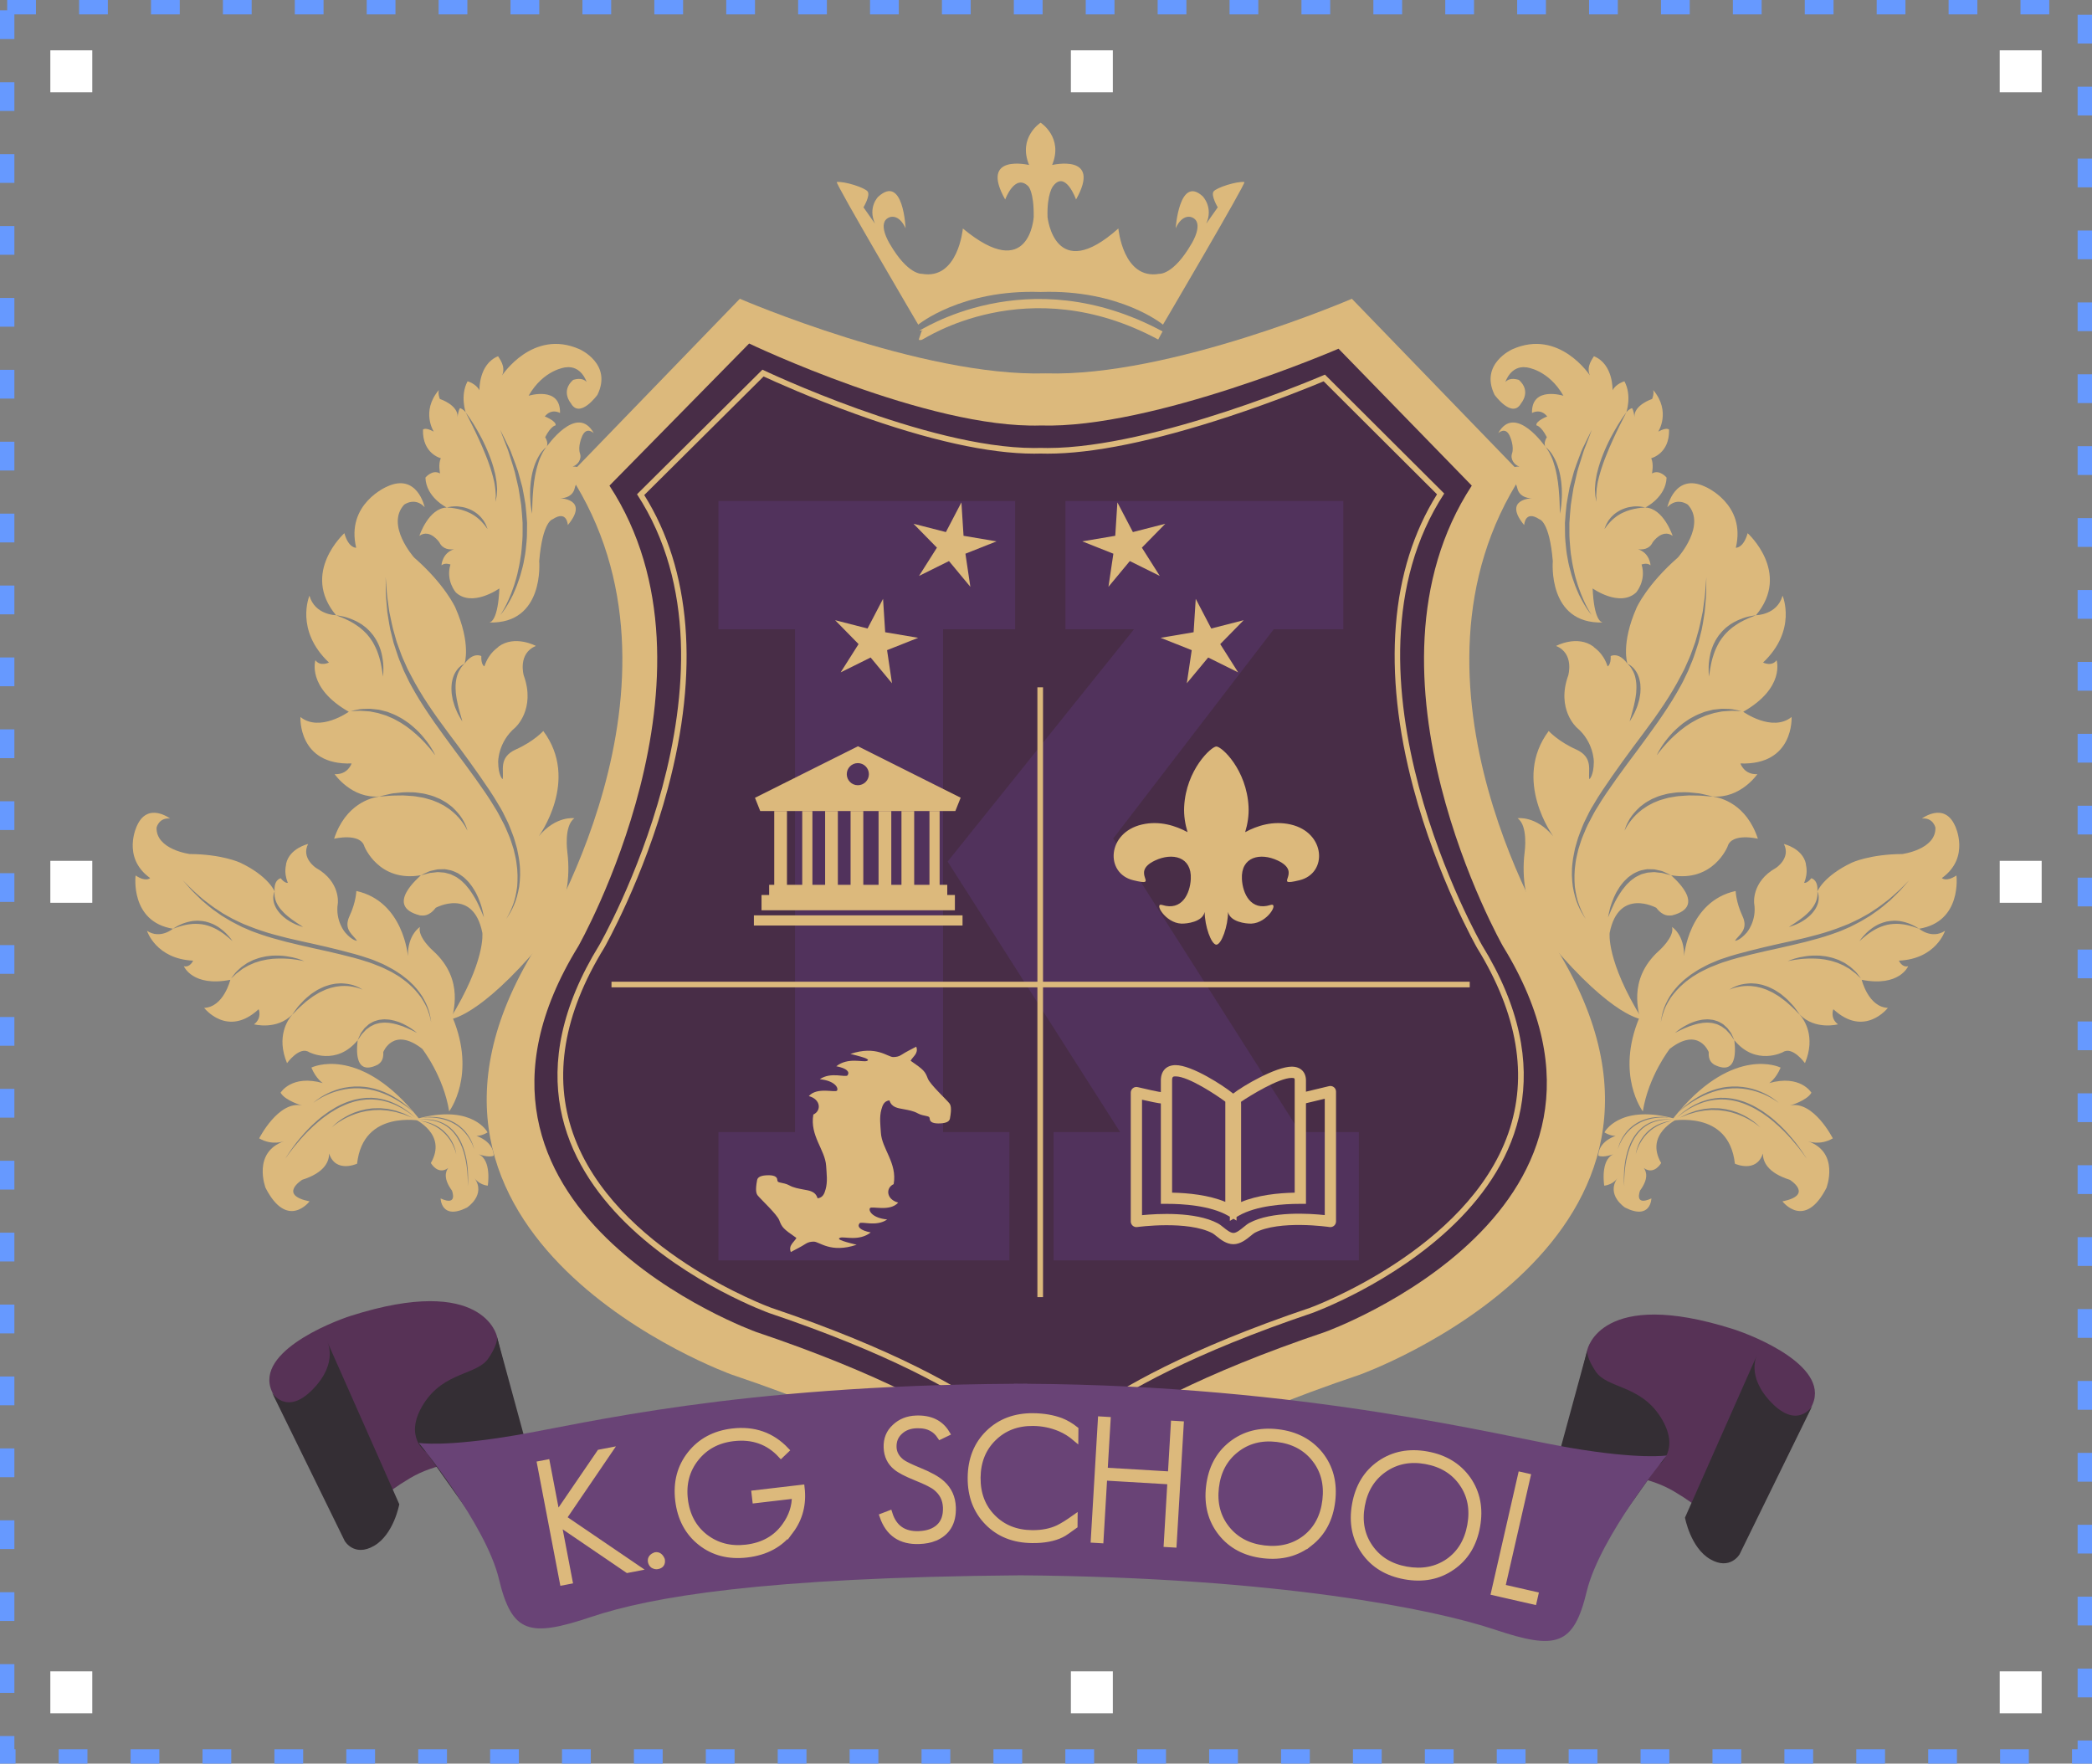 <?xml version="1.0" encoding="UTF-8"?>
<!-- Creator: CorelDRAW 2018 (64-Bit) -->
<svg xmlns="http://www.w3.org/2000/svg" xmlns:xlink="http://www.w3.org/1999/xlink" xml:space="preserve" width="123.157mm" height="103.824mm" version="1.1" style="shape-rendering:geometricPrecision; text-rendering:geometricPrecision; image-rendering:optimizeQuality; fill-rule:evenodd; clip-rule:evenodd" viewBox="0 0 7574.84 6385.73">
 <rect x="0" y="0" width="7574.84" height="6385.73" fill="#808080" stroke="none"/>
 <defs>
  <style type="text/css">
   <![CDATA[
    .str0 {stroke:#DCB97C;stroke-width:33.35;stroke-miterlimit:10}
    .str2 {stroke:#DCB97C;stroke-width:21.7;stroke-miterlimit:22.926}
    .str1 {stroke:#DCB97C;stroke-width:20.33;stroke-miterlimit:10}
    .str3 {stroke:#6699FF;stroke-width:52.07;stroke-miterlimit:22.926;stroke-dasharray:104.141 156.212}
    .fil8 {fill:none}
    .fil3 {fill:none;fill-rule:nonzero}
    .fil7 {fill:white}
    .fil0 {fill:#DCB97C;fill-rule:nonzero}
    .fil4 {fill:#573256;fill-rule:nonzero}
    .fil6 {fill:#694376;fill-rule:nonzero}
    .fil1 {fill:#482D47;fill-rule:nonzero}
    .fil5 {fill:#342E34;fill-rule:nonzero}
    .fil2 {fill:#51325C;fill-rule:nonzero}
   ]]>
  </style>
 </defs>
 <g id="Layer_x0020_1">
  <g id="_2894018551504">
   <path class="fil0" d="M5635.91 3434.62c0,0 -618.04,-960.88 -124.67,-1715.74l-616.33 -637.14c0,0 -657.89,283.93 -1108.05,270.09 -450.15,13.84 -1108.05,-270.09 -1108.05,-270.09l-616.36 637.14c493.43,754.86 -124.65,1715.74 -124.65,1715.74 -649.25,1054.38 711.58,1542.61 711.58,1542.61 986.87,332.42 1137.48,633.67 1137.48,633.67 0,0 150.63,-301.25 1137.48,-633.67 0,0 1360.83,-488.23 711.56,-1542.61z"></path>
   <g>
    <path class="fil1" d="M5442.01 3426.27c0,0 -559.59,-984.48 -112.88,-1667.9l-482.53 -495.79c0,0 -671.11,290.55 -1078.66,278.01 -407.54,12.54 -1055.45,-296.79 -1055.45,-296.79l-505.76 514.57c446.73,683.42 -112.85,1667.9 -112.85,1667.9 -587.81,954.58 644.21,1396.62 644.21,1396.62 893.48,300.95 1029.84,573.69 1029.84,573.69 0,0 136.39,-272.75 1029.83,-573.69 0,0 1232.03,-442.05 644.25,-1396.62z"></path>
   </g>
   <g>
    <g>
     <path class="fil0" d="M2764.9 1363.07c40.67,18.81 171.85,78 334.55,136.49 263.98,94.89 481,143.01 645.04,143.01 7.89,0 15.73,-0.12 23.45,-0.34 8.24,0.25 16.53,0.36 24.98,0.36 164.22,0 384.65,-45.03 655.16,-133.88 167.72,-55.08 303.52,-110.81 344.65,-128.08l410.48 409.2c-169.68,270.44 -199.25,637.94 -85.36,1064.25 87.05,325.89 228.63,575.03 230.38,578.07 147.27,239.16 185.25,465.17 112.89,671.76 -147.97,422.39 -711.53,629.16 -716.82,631.06 -442.93,149.19 -688.59,291.34 -816.69,384.3 -90.19,65.47 -137.11,116.77 -159.66,146.12 -22.55,-29.35 -69.46,-80.65 -159.66,-146.12 -128.09,-92.97 -373.76,-235.1 -816.3,-384.18 -5.67,-2.04 -569.24,-208.8 -717.22,-631.21 -72.36,-206.58 -34.39,-432.59 113.19,-672.29 1.42,-2.47 143.01,-250.95 230.06,-576.19 113.88,-425.44 84.31,-792.5 -85.36,-1062.91l432.24 -429.44zm-4.29 -24.57l0 0 -454.07 451.13c426.36,652.25 -136.31,1631.8 -136.31,1631.8 -561,911.06 614.85,1332.91 614.85,1332.91 852.71,287.24 982.86,547.55 982.86,547.55 0,0 130.16,-260.3 982.88,-547.55 0,0 1175.84,-421.85 614.81,-1332.91 0,0 -562.66,-982.2 -136.32,-1634.45l-431.89 -430.55c0,0 -613.74,265.72 -1004.5,265.72 -8.45,0 -16.74,-0.12 -24.98,-0.38 -7.72,0.23 -15.56,0.35 -23.45,0.35 -389.83,0 -983.87,-283.61 -983.87,-283.61z"></path>
    </g>
   </g>
   <g>
    <path class="fil2" d="M2601.44 4563.72l0 -464.56 277.06 0 0 -1820.69 -277.06 0 0 -464.57 1074.17 0 0 464.57 -260.76 0 0 1820.69 240.02 0 0 464.56 -1053.42 0zm1213.43 0l0 0 0 -464.56 241.01 0 -624.74 -979.54 674.87 -841.15 -248.17 0 0 -464.57 1006.01 0 0 464.57 -251.88 0 -581.28 757.8 676.11 1062.89 213.35 0 0 464.56 -1105.28 0z"></path>
   </g>
   <g>
    <path class="fil0" d="M4394.28 693.2c-10.83,14.16 15.01,57.48 15.01,57.48l-41.66 59.14c26.65,-59.14 -12.9,-99.12 -12.9,-99.12 -84.55,-77.46 -97.86,115.78 -97.86,115.78 24.98,-54.15 57.46,-39.98 57.46,-39.98 49.13,17.49 0.11,95.83 0.11,95.83 -65.92,114.07 -116.71,109.07 -116.71,109.07 -131.33,23.24 -148.28,-164.09 -148.28,-164.09 -231,206.01 -256.53,-41.65 -256.53,-41.65 -2.49,-84.95 19.98,-111.61 19.98,-111.61 44.98,-59.97 83.29,48.31 83.29,48.31 94.96,-168.25 -86.61,-124.94 -86.61,-124.94 41.63,-99.95 -41.65,-153.25 -41.65,-153.25 0,0 -83.29,53.3 -41.65,153.25 0,0 -181.57,-43.31 -86.62,124.94 0,0 34.98,-95.51 83.29,-48.31 0,0 21.1,18.32 19.99,111.61 0,0 -14.44,242.66 -256.54,41.65 0,0 -16.95,187.33 -148.25,164.09 0,0 -50.82,5 -116.72,-109.07 0,0 -49.04,-78.34 0.1,-95.83 0,0 32.49,-14.16 57.48,39.98 0,0 -7.92,-197.82 -99.54,-113.7 0,0 -37.9,37.9 -11.25,97.04l-41.64 -59.14c0,0 25.81,-43.31 14.99,-57.48 -10.82,-14.15 -84.12,-37.48 -111.61,-34.15 -8.26,1.01 294.86,516.41 294.86,516.41 0,0 154.92,-128.27 443.11,-118.27 288.17,-10 443.11,118.27 443.11,118.27 0,0 303.13,-515.4 294.85,-516.41 -27.48,-3.33 -100.79,20 -111.62,34.15z"></path>
    <path class="fil3 str0" d="M3331.72 1214.64c3.66,1.22 386.06,-260.23 869.87,0"></path>
   </g>
   <g>
    <path class="fil0" d="M6173.17 1761.72c-109.36,-50.67 -135.97,74.61 -135.97,74.61 35.54,-37.89 74.26,-8.99 74.26,-8.99 67.99,74.51 -35.88,191.1 -35.88,191.1 -111.96,97.89 -149.29,181.07 -149.29,181.07 -58.53,132.41 -33.5,203.93 -33.5,203.93 0,0 3.44,1.09 8.85,4.55 2.66,1.8 5.76,4.11 9.06,7.17 3.3,3.03 6.97,6.69 10.12,11.29 3.41,4.47 6.4,9.72 9.15,15.57 2.48,5.87 5.17,12.26 6.56,19.08 1.54,6.84 3.11,13.94 3.23,21.26 0.82,7.31 0.33,14.67 0.03,22.04 -0.15,7.42 -1.97,14.54 -3,21.67 -0.81,7.2 -3.32,13.83 -5.1,20.4 -3.35,13.22 -9.03,24.62 -13.2,34.53 -4.53,9.78 -9.63,17.3 -12.57,22.81 -3.17,5.4 -5.17,8.36 -5.17,8.36 0,0 0.79,-3.55 2.45,-9.56 1.72,-6 4.26,-14.52 7.1,-24.67 1.3,-5.09 2.72,-10.61 4.2,-16.44 1.78,-5.75 2.87,-11.98 4.19,-18.32 1.33,-6.36 2.87,-12.89 3.63,-19.59 0.78,-6.7 2.36,-13.46 2.29,-20.25 1.17,-13.57 0.82,-27.14 -1.17,-39.55 -0.88,-6.22 -2.45,-12.12 -3.99,-17.66 -1.9,-5.44 -3.71,-10.63 -6.07,-15.14 -4.56,-9.02 -9.36,-16.38 -13.65,-20.75 -4.14,-4.51 -6.95,-6.8 -6.95,-6.8 -31.62,-44.51 -60.71,-27.88 -60.71,-27.88 1.39,31.78 -11.06,37.38 -11.06,37.38 -17.93,-53.53 -49.86,-66.87 -51.25,-71.62 -59.35,-43.62 -135.47,-2.47 -135.47,-2.47 67.21,27.51 44.04,106.9 44.04,106.9 -44.15,122.49 31.02,188.75 31.02,188.75 62.03,52.29 61.65,123.62 61.65,123.62 -0.39,50.83 -16.1,63.38 -16.1,63.38 -5.92,-28.77 16.67,-79.02 -48.27,-108.02 -64.96,-29.01 -99,-66.66 -99,-66.66 -133.26,178.3 16.64,381.35 16.64,381.35 -63.25,-75.92 -129.36,-65.45 -129.36,-65.45 39.08,27.21 25.64,122.23 25.64,122.23 -24.7,202.05 81.52,316.09 91.54,328.03 230.39,274.05 334.38,277.82 334.38,277.82 -131.36,-211.71 -118.16,-313.19 -118.16,-313.19 32.8,-165.21 168.86,-90.63 168.86,-90.63 25.28,32.98 46.75,27.93 56.57,27.55 133.59,-33.35 -0.75,-141.62 -2.95,-145.45 153,26.56 204.59,-104.2 204.59,-104.2 14.71,-50.93 109.63,-28 109.63,-28 -41.41,-125.91 -134.44,-148.68 -163.01,-152.75 -0.9,-0.06 -6.37,-0.39 -15.79,-0.97 -10.27,-0.53 -24.73,-2.63 -42.19,-2.68 -8.67,-0.13 -18.09,-0.26 -28.03,-0.39 -9.94,0.02 -20.33,1.65 -31.08,2.07 -10.84,0.1 -21.63,2.96 -32.74,4.51 -11.27,1.22 -22.02,5.11 -32.98,8.04 -11.14,2.55 -21.21,7.98 -31.75,11.74 -9.6,5.56 -20.02,9.59 -28.54,15.97 -4.41,2.97 -8.76,5.9 -12.98,8.76 -3.99,3.25 -7.88,6.43 -11.66,9.52 -7.61,6.18 -13.92,13.09 -19.75,19.37 -5.5,6.61 -10.7,12.61 -14.71,18.4 -4.35,5.59 -7.28,11.01 -10.03,15.31 -5.07,8.81 -7.45,14.23 -7.45,14.23 0,0 1.08,-5.81 4.8,-15.51 2.11,-4.7 4.32,-10.68 7.92,-16.98 3.2,-6.54 7.55,-13.49 12.84,-20.78 5.46,-7.07 11.42,-14.89 18.81,-22.09 3.71,-3.63 7.52,-7.34 11.42,-11.15 4.32,-3.3 8.76,-6.67 13.25,-10.1 8.89,-7.11 19.48,-12.23 29.78,-18.2 11.09,-4.22 21.84,-10.09 33.53,-13.02 11.69,-2.98 23.19,-6.84 34.97,-7.96 11.67,-1.66 23.16,-3.69 34.38,-3.43 11.18,-0.14 22.02,-0.68 32.17,0.2 10.14,1.05 19.72,2.04 28.57,2.95 8.84,0.53 16.79,2.46 23.8,4.14 7.01,1.61 13.11,3.01 18.13,4.15 7.01,1.75 11.72,2.93 14.04,3.49 101.24,8.91 162.43,-80.69 162.43,-80.69 -48.18,2.76 -61.37,-38.66 -61.37,-38.66 194.93,6.74 185.26,-168.22 185.26,-168.22 -70.25,56.02 -175.14,-18.95 -175.14,-18.95 153.28,-87.34 120.78,-186.63 120.78,-186.63 -17.55,24.25 -48.95,8.38 -48.95,8.38 124.25,-117.41 70.67,-242 70.67,-242 -20.14,70.43 -96.32,70.63 -96.32,70.63 0,0 -4.47,1.81 -12.26,4.98 -3.9,1.54 -8.7,3.18 -14.02,5.46 -5.23,2.58 -11.08,5.44 -17.58,8.22 -6.46,2.83 -12.9,7.1 -19.93,10.91 -6.92,4.04 -13.5,9.39 -20.78,14.1 -6.49,5.73 -13.8,10.96 -19.9,17.66 -6.67,6.14 -12.29,13.41 -18,20.58 -5.2,7.53 -10.63,14.96 -14.62,23.11 -4.53,7.86 -7.97,16.15 -11.42,24.13 -2.87,8.21 -6.04,16.06 -8.12,23.85 -2.6,7.66 -3.84,15.23 -5.62,22.11 -2.56,13.95 -4.91,25.62 -5.89,33.98 -1.21,8.34 -1.87,13.1 -1.87,13.1 0,0 -0.4,-4.79 -1.09,-13.19 -0.24,-8.39 -0.82,-20.6 0.42,-35.13 1.03,-7.21 1.49,-15.17 3.3,-23.41 1.33,-8.32 3.54,-16.98 6.31,-25.81 3.23,-8.65 6.16,-17.87 11,-26.42 4.14,-8.89 9.87,-17.1 15.43,-25.39 6.32,-7.75 12.63,-15.49 19.96,-22.04 6.68,-7.25 15.11,-12.24 22.33,-18.01 7.94,-4.8 15.58,-9.52 23.32,-12.98 7.79,-3.2 14.89,-6.85 21.89,-9.02 13.84,-4.84 25.71,-7.31 34.07,-8.65 8.33,-1.5 13.08,-2.14 13.08,-2.14 128.85,-154.02 -30.17,-296.98 -30.17,-296.98 -15.47,55.11 -42.8,52.69 -42.8,52.69 38.08,-159.43 -111.96,-221.56 -111.96,-221.56zm-135.88 1404.07l0 0c-4.23,-1.11 -9.37,-2.47 -15.23,-4.03 -5.76,-1.89 -12.81,-1.41 -20,-2.68 -3.65,-0.43 -7.43,-0.88 -11.32,-1.35 -3.92,-0.14 -7.97,0.55 -12.11,0.78 -4.11,0.33 -8.33,0.67 -12.66,1.01 -4.23,0.71 -8.4,2.19 -12.71,3.25 -4.2,1.38 -8.81,1.81 -12.89,3.97 -4.11,2.01 -8.25,4.04 -12.45,6.1 -4.35,1.66 -8.09,4.63 -11.9,7.42 -3.78,2.87 -7.85,5.34 -11.45,8.51 -6.77,6.77 -14.38,12.73 -20.03,20.51 -6.29,7.17 -11.91,14.77 -16.94,22.47 -10.18,15.28 -18.73,30.46 -24.95,44.04 -6.29,13.53 -11.54,24.98 -14.68,33.21 -3.35,8.43 -5.44,12.81 -5.44,12.81 0,0 0.97,-5.2 2.63,-13.67 1.96,-8.62 4.45,-21.16 9.61,-35.56 2.29,-7.3 5.74,-14.87 8.88,-23.1 3.95,-7.88 7.31,-16.67 12.62,-24.79 4.96,-8.33 10.22,-16.92 16.94,-24.74 5.92,-8.41 14.1,-15.25 21.5,-22.74 3.99,-3.43 8.61,-6.2 12.87,-9.29 4.35,-3.04 8.54,-6.19 13.53,-8.08 9.45,-4.64 19,-8.66 28.96,-10.07 4.93,-0.87 9.64,-2.44 14.38,-2.62 4.77,0.09 9.45,0.19 13.99,0.28 4.5,0.22 8.91,-0.02 13.04,0.56 4.11,0.92 8.07,1.79 11.88,2.64 7.52,1.92 14.68,2.7 20.24,5.7 5.68,2.59 10.63,4.85 14.71,6.7 7.94,3.86 12.51,6.06 12.51,6.06 0,0 -4.93,-1.19 -13.53,-3.29zm252.25 -591.49l0 0c-4.99,-0.22 -11.05,-0.49 -18,-0.79 -6.95,0.08 -14.8,1.24 -23.26,1.55 -4.23,0.33 -8.67,0.41 -13.2,0.95 -4.47,0.89 -9.12,1.82 -13.86,2.77 -4.74,0.95 -9.6,1.91 -14.59,2.89 -4.86,1.47 -9.79,2.98 -14.86,4.5 -5.01,1.55 -10.08,3.13 -15.25,4.73 -4.99,2.15 -10,4.33 -15.07,6.53 -10.36,3.82 -20.03,9.63 -29.87,15.01 -9.99,5.08 -18.94,12.07 -28.34,17.91 -8.57,7.04 -17.82,12.97 -25.67,20.15 -7.98,7.01 -15.89,13.56 -22.81,20.48 -7.25,6.58 -13.4,13.49 -19.29,19.69 -11.39,12.76 -21.02,23.46 -27.04,31.54 -6.28,7.88 -9.63,12.61 -9.63,12.61 0,0 9.15,-21.51 30.08,-49.59 10.75,-13.74 23.59,-29.8 39.81,-44.68 7.85,-7.73 16.94,-14.64 25.84,-22.03 9.75,-6.28 19.03,-13.7 29.48,-19.25 10.43,-5.57 20.69,-11.45 31.71,-15.37 5.41,-2.14 10.78,-4.27 16.1,-6.36 5.54,-1.45 11,-2.87 16.37,-4.27 5.38,-1.27 10.57,-3.01 15.83,-3.81 5.31,-0.55 10.51,-1.11 15.55,-1.65 5.02,-0.54 9.91,-1.03 14.65,-1.54 4.74,-0.14 9.37,0.18 13.75,0.24 8.78,0.28 16.82,0.33 23.88,1.35 6.98,1.36 13.05,2.54 18.06,3.51 9.88,2.12 15.52,3.34 15.52,3.34 0,0 -5.77,-0.15 -15.92,-0.41zm-111.75 -425.59l0 0c-0.7,18.83 -3.35,41.57 -5.41,67.82 -4.47,25.87 -7.64,55.58 -16.61,86.82 -1.96,7.88 -3.99,15.92 -6.01,24.11 -2.63,8.03 -5.26,16.22 -7.97,24.55 -5.29,16.71 -11.09,33.87 -18.58,50.94 -3.5,8.63 -7.09,17.38 -10.72,26.22 -4.16,8.6 -8.36,17.3 -12.62,26.1 -8.1,17.87 -18.27,35.03 -28.3,52.7 -20.2,35.21 -43.46,70.05 -67.62,104.96 -24.46,34.66 -49.86,69.42 -75.35,103.96 -25.8,34.34 -51.53,68.71 -75.84,102.99 -24.35,34.33 -48.47,68.55 -68.62,102.69 -11.02,16.68 -19.51,34.31 -28.48,51.24 -9.57,16.67 -15.98,34.28 -23.32,50.98 -7.46,16.67 -11.57,33.98 -17.24,50.15 -3.69,16.67 -8.25,32.7 -10.19,48.45 -4.95,31.42 -4.74,60.68 -2.71,86.47 3.29,25.62 8.21,47.83 14.86,65.3 6.49,17.5 12.84,30.84 17.76,39.62 2.42,4.43 4.26,7.83 5.53,10.12 0.97,2.38 1.48,3.63 1.48,3.63 0,0 -0.6,-1.22 -1.75,-3.57 -1.4,-2.18 -3.48,-5.42 -6.19,-9.66 -5.44,-8.47 -12.99,-21.31 -20.33,-38.76 -7.64,-17.37 -13.83,-39.66 -18.51,-65.74 -3.5,-26.21 -5.31,-56.4 -0.97,-88.86 1.48,-16.28 5.65,-32.85 8.88,-50.15 5.31,-16.73 9.07,-34.73 16.13,-52.02 6.94,-17.32 13.05,-35.66 22.26,-52.97 8.46,-17.71 17.3,-35.72 28.24,-52.87 20.47,-35.44 44.06,-69.52 68.22,-104.42 24.28,-34.94 49.68,-69.62 75.15,-104.25 25.79,-34.37 51.49,-68.67 76.14,-102.86 24.31,-34.36 47.63,-68.58 67.87,-103.02 10.18,-17.21 19.99,-34.2 28.64,-51.36 4.43,-8.51 8.84,-16.93 13.22,-25.25 3.81,-8.56 7.58,-17.02 11.3,-25.37 7.88,-16.54 14.13,-33.2 19.81,-49.48 2.93,-8.1 5.77,-16.07 8.58,-23.89 2.26,-8 4.5,-15.86 6.67,-23.53 9.58,-30.57 14.2,-59.64 20.03,-85.06 3.35,-25.82 7.16,-48.31 8.79,-67 2.81,-37.46 4.42,-58.87 4.42,-58.87 0,0 -0.22,21.5 -0.61,59.13z"></path>
    <path class="fil0" d="M7078.55 2989.31c-39.14,-86.63 -119.6,-25.57 -119.6,-25.57 40.74,-4.29 48.96,32.94 48.96,32.94 2.14,79.55 -119.97,95.58 -119.97,95.58 -117.33,0.69 -182.52,31.1 -182.52,31.1 -103.2,48.86 -125.16,104.46 -125.16,104.46 0,0 1.51,2.43 2.96,7.28 0.64,2.43 1.3,5.42 1.73,8.95 0.39,3.5 0.69,7.6 0.18,11.96 -0.24,4.42 -1.18,9.12 -2.54,14.01 -1.57,4.79 -3.26,9.98 -5.92,14.78 -2.63,4.87 -5.34,9.91 -9.07,14.36 -3.26,4.79 -7.37,8.92 -11.35,13.17 -3.89,4.35 -8.67,7.68 -12.96,11.4 -4.19,3.87 -9.12,6.54 -13.56,9.55 -8.82,6.16 -18.09,10.03 -25.67,13.8 -7.77,3.5 -14.68,5.36 -19.27,7.13 -4.68,1.59 -7.41,2.34 -7.41,2.34 0,0 2.3,-1.72 6.41,-4.45 4.1,-2.68 9.99,-6.48 16.94,-11.06 3.41,-2.37 7.09,-4.93 10.99,-7.66 4.02,-2.5 7.89,-5.66 11.96,-8.76 4.05,-3.12 8.33,-6.22 12.26,-9.83 3.93,-3.59 8.31,-6.83 11.81,-10.91 7.71,-7.49 14.47,-15.78 19.69,-24.21 2.69,-4.18 4.77,-8.49 6.7,-12.61 1.69,-4.22 3.29,-8.24 4.23,-12.15 1.91,-7.74 2.84,-14.61 2.54,-19.44 -0.15,-4.82 -0.66,-7.63 -0.66,-7.63 4.11,-42.87 -21.84,-47.96 -21.84,-47.96 -15.58,19.68 -25.88,16.62 -25.88,16.62 16.88,-41.21 4.71,-65.63 6.35,-69.19 -12.96,-56.63 -79.62,-71.32 -79.62,-71.32 25.95,51.08 -28.81,86.53 -28.81,86.53 -89.55,50.34 -78.83,128.67 -78.83,128.67 10.06,63.2 -26.94,105.57 -26.94,105.57 -26.46,30.14 -42.32,29.53 -42.32,29.53 11.3,-20.24 50.72,-38.57 26.88,-89.37 -23.8,-50.81 -24.68,-90.86 -24.68,-90.86 -171.51,37.73 -186.74,236.24 -186.74,236.24 1.39,-77.93 -43.46,-105.8 -43.46,-105.8 9.3,36.42 -47.75,86.2 -47.75,86.2 -118.93,107.86 -66.23,230.82 -70.95,242.19 -86.56,208.51 12.77,339.12 12.77,339.12 20.42,-127.94 97.49,-226.44 97.49,-226.44 104.81,-81.72 141.02,11.51 141.02,11.51 -1.93,32.73 13.53,40.79 19.57,45.64 96.94,48.96 72.58,-84.94 73.24,-88.36 77.63,94.75 175.84,43.3 175.84,43.3 35.06,-22.81 79.92,39.82 79.92,39.82 40.2,-96.52 -3.57,-158.08 -18.55,-175.25 -0.48,-0.49 -3.59,-3.52 -8.94,-8.73 -5.86,-5.59 -13.41,-14.31 -23.77,-23.34 -5.14,-4.55 -10.69,-9.48 -16.55,-14.7 -5.95,-5.1 -12.98,-9.5 -19.6,-14.79 -6.53,-5.52 -14.44,-9.38 -21.9,-14.18 -7.34,-5.07 -15.76,-8.3 -23.83,-12.21 -7.96,-4.21 -16.76,-6.18 -24.97,-9.35 -8.61,-1.64 -16.91,-4.61 -25.28,-5.19 -4.17,-0.5 -8.27,-1 -12.29,-1.48 -4.05,-0.12 -8.01,-0.21 -11.86,-0.32 -7.74,-0.23 -15.05,0.64 -21.78,1.38 -6.67,1.11 -12.87,2.02 -18.24,3.4 -5.5,1.09 -10.06,2.81 -13.9,3.97 -7.58,2.63 -11.8,4.64 -11.8,4.64 0,0 3.65,-2.91 10.87,-6.77 3.68,-1.73 8.09,-4.16 13.46,-6.08 5.29,-2.24 11.48,-4.15 18.4,-5.76 6.89,-1.4 14.5,-2.98 22.62,-3.48 4.08,-0.25 8.28,-0.5 12.57,-0.77 4.29,0.27 8.67,0.52 13.11,0.81 8.97,0.34 17.97,2.76 27.15,4.5 8.8,3.19 18.25,5.23 26.77,9.52 8.49,4.23 17.36,7.85 24.98,13.25 7.82,5.04 15.7,9.76 22.26,15.69 6.76,5.69 13.5,10.94 19.12,16.71 5.53,5.86 10.72,11.38 15.53,16.49 5.04,4.88 8.78,10.12 12.07,14.75 3.35,4.56 6.29,8.54 8.67,11.83 3.3,4.64 5.5,7.78 6.59,9.31 55.84,57.53 138.6,35.61 138.6,35.61 -30.21,-23.21 -16.74,-54.73 -16.74,-54.73 112.92,104.55 197.35,-4.88 197.35,-4.88 -70.8,-2.79 -94.77,-101.63 -94.77,-101.63 136.54,26.89 168.35,-49.13 168.35,-49.13 -22.98,5.42 -33.52,-20.24 -33.52,-20.24 134.7,-6.03 166.96,-108.02 166.96,-108.02 -48.36,31.64 -93.9,-7.51 -93.9,-7.51 0,0 -3.63,-1.22 -9.91,-3.35 -3.11,-1.09 -6.83,-2.58 -11.18,-3.97 -4.43,-1.16 -9.42,-2.47 -14.74,-4.15 -5.31,-1.65 -11.33,-2.41 -17.52,-3.78 -6.22,-1.15 -12.92,-1.36 -19.66,-2.29 -6.86,0.08 -13.92,-0.57 -20.99,0.29 -7.16,0.21 -14.26,1.66 -21.35,3 -7.01,1.81 -14.07,3.43 -20.65,6.25 -6.77,2.34 -13.11,5.52 -19.28,8.52 -5.95,3.42 -11.86,6.48 -17.15,10.05 -5.49,3.22 -10.14,7.1 -14.74,10.3 -8.73,7.01 -16.16,12.76 -21.05,17.24 -5.01,4.36 -7.88,6.86 -7.88,6.86 0,0 2.23,-3.06 6.19,-8.43 4.16,-5.14 10.11,-12.73 18.33,-20.76 4.35,-3.77 8.73,-8.29 14.04,-12.27 5.1,-4.29 10.88,-8.32 17.1,-12.16 6.37,-3.49 12.9,-7.5 20.17,-10.11 7.07,-3.15 14.74,-5.1 22.32,-7.19 7.76,-1.37 15.5,-2.74 23.29,-2.85 7.73,-0.89 15.31,0.48 22.63,0.75 7.21,1.23 14.19,2.36 20.56,4.27 6.34,2.12 12.45,3.61 17.76,5.91 10.75,4.24 19.12,8.9 24.79,12.4 5.74,3.4 8.91,5.47 8.91,5.47 156.33,-25.5 135.12,-192.84 135.12,-192.84 -37.63,24.93 -52.7,9.39 -52.7,9.39 104.92,-75.55 47.38,-190.01 47.38,-190.01zm-805.17 768.09l0 0c-1.93,-2.85 -4.29,-6.3 -6.98,-10.27 -2.47,-4.11 -6.91,-7.44 -10.57,-11.91 -1.94,-2.13 -3.96,-4.35 -6.08,-6.65 -2.26,-2.11 -5.04,-3.78 -7.61,-5.76 -2.62,-1.93 -5.31,-3.91 -8.06,-5.92 -2.9,-1.77 -6.16,-3.04 -9.28,-4.63 -3.23,-1.35 -6.22,-3.46 -9.76,-4.27 -3.47,-0.92 -7,-1.85 -10.57,-2.78 -3.48,-1.26 -7.21,-1.42 -10.94,-1.72 -3.75,-0.25 -7.43,-0.85 -11.21,-0.81 -7.55,0.54 -15.16,0.18 -22.56,1.91 -7.46,1.05 -14.71,2.69 -21.69,4.68 -13.95,3.88 -26.88,8.52 -37.6,13.43 -10.72,4.83 -19.78,8.96 -25.89,12.25 -6.34,3.32 -9.84,4.85 -9.84,4.85 0,0 3.23,-2.6 8.6,-6.81 5.62,-4.12 13.56,-10.33 24.07,-16.29 5.14,-3.16 11.08,-5.91 17.22,-9.2 6.43,-2.66 12.95,-6.18 20.32,-8.29 7.25,-2.41 14.81,-4.82 22.87,-6.03 7.89,-1.96 16.31,-1.81 24.55,-2.5 4.17,0.01 8.33,0.74 12.47,1.09 4.17,0.42 8.31,0.72 12.26,2.15 8.04,2.12 15.79,4.64 22.47,8.94 3.38,2.02 7.01,3.51 9.95,5.86 2.8,2.52 5.52,4.97 8.21,7.36 2.56,2.45 5.32,4.58 7.49,7.08 1.96,2.66 3.89,5.22 5.74,7.71 3.47,5.01 7.34,9.16 9.12,13.83 2.05,4.47 3.83,8.36 5.31,11.58 2.74,6.41 4.35,10.07 4.35,10.07 0,0 -2.32,-3.25 -6.4,-8.94zm455.63 -223l0 0c-2.87,-2.71 -6.34,-6 -10.36,-9.77 -4.19,-3.54 -9.45,-6.88 -14.68,-11.06 -2.69,-1.99 -5.38,-4.22 -8.36,-6.24 -3.14,-1.77 -6.37,-3.62 -9.7,-5.5 -3.32,-1.88 -6.7,-3.82 -10.2,-5.79 -3.66,-1.62 -7.37,-3.28 -11.18,-4.97 -3.81,-1.66 -7.64,-3.35 -11.57,-5.05 -4.05,-1.28 -8.19,-2.57 -12.35,-3.87 -8.15,-3.06 -16.91,-4.58 -25.58,-6.43 -8.58,-2.13 -17.52,-2.56 -26.16,-3.93 -8.73,-0.22 -17.3,-1.46 -25.7,-1.2 -8.36,0.07 -16.47,-0.11 -24.17,0.47 -7.73,0.18 -14.95,1.13 -21.69,1.78 -13.38,1.73 -24.65,3.17 -32.4,4.9 -7.8,1.46 -12.26,2.55 -12.26,2.55 0,0 16.55,-8.12 43.55,-14.08 13.51,-2.66 29.45,-5.62 46.82,-6.15 8.67,-0.57 17.67,0 26.79,0.2 9.06,1.26 18.4,1.61 27.51,3.69 9.09,2.05 18.25,3.84 26.85,7.18 4.35,1.51 8.64,3.02 12.9,4.5 4.05,1.99 8.03,3.96 11.96,5.89 3.87,2.02 7.89,3.66 11.42,5.9 3.48,2.4 6.86,4.74 10.15,7.03 3.27,2.27 6.43,4.48 9.51,6.62 2.93,2.37 5.5,4.93 8.1,7.23 5.1,4.71 9.9,8.89 13.56,13.12 3.48,4.42 6.49,8.25 8.97,11.43 4.81,6.37 7.55,10 7.55,10 0,0 -3.35,-3.08 -9.28,-8.45zm152.74 -311.69l0 0c-10.09,10.89 -23.41,23.08 -38.18,37.68 -16,13.14 -33.22,29.25 -54.7,43.28 -5.23,3.69 -10.57,7.45 -16,11.29 -5.71,3.44 -11.54,6.97 -17.43,10.55 -11.78,7.26 -24.1,14.5 -37.36,20.83 -6.56,3.32 -13.2,6.69 -19.9,10.1 -6.92,3 -13.96,6.02 -21.02,9.07 -14.01,6.51 -28.96,11.5 -44.04,16.86 -30.22,10.6 -62.1,19.4 -94.5,27.79 -32.5,8.08 -65.61,15.72 -98.61,23.2 -33.1,7.2 -66.18,14.45 -98.37,22.37 -32.23,7.95 -64.3,15.91 -93.93,25.91 -15.19,4.27 -29.33,10.42 -43.44,15.91 -14.31,5.02 -27.21,12.22 -40.19,18.41 -13.05,6.1 -24.41,14.32 -36.18,21.03 -10.75,8.06 -21.78,15.28 -31.02,23.7 -19.17,16.18 -34.15,33.77 -46.24,50.21 -11.26,16.98 -19.75,32.79 -24.79,46.65 -5.16,13.78 -8.25,25.01 -9.84,32.79 -0.82,3.9 -1.49,6.88 -1.91,8.89 -0.66,1.93 -1,2.93 -1,2.93 0,0 0.27,-1.03 0.82,-3.03 0.27,-2.02 0.72,-5.02 1.27,-8.95 1.12,-7.87 3.23,-19.44 7.85,-33.63 4.38,-14.31 12.21,-30.81 22.87,-48.79 11.42,-17.44 25.91,-36.39 45.24,-53.53 9.28,-8.96 20.29,-16.7 31.16,-25.35 11.78,-7.26 23.29,-16.07 36.43,-22.75 13.1,-6.76 26.18,-14.56 40.62,-20.15 14.16,-6.21 28.75,-12.39 44.12,-16.97 30.51,-10.61 62.13,-18.8 94.56,-27.16 32.5,-8.35 65.57,-15.95 98.62,-23.49 33.13,-7.22 66.14,-14.44 98.48,-22.14 32.26,-7.98 63.82,-16.37 93.66,-26.48 14.95,-5.04 29.57,-10.11 43.59,-15.91 7.03,-2.79 14.01,-5.54 20.89,-8.25 6.71,-3.15 13.32,-6.26 19.84,-9.32 13.23,-5.81 25.52,-12.54 37.33,-19.31 5.92,-3.35 11.75,-6.62 17.42,-9.84 5.5,-3.61 10.88,-7.15 16.13,-10.62 21.5,-13.3 39.23,-28.28 55.82,-40.45 15.31,-13.68 29.2,-25.14 39.8,-35.45 20.99,-20.92 32.99,-32.87 32.99,-32.87 0,0 -11.21,12.72 -30.87,34.98z"></path>
    <path class="fil0" d="M6281.87 4213.5c0,0 77.4,35.77 101.36,-36.82 -0.33,27.34 14.61,68.95 97.41,95.15 0,0 88.4,54.81 -26.64,78.14 0,0 80.25,105.09 159.26,-48.82 0,0 49.5,-128.71 -67.35,-169.12 0,0 43.28,17.28 90.48,-10.25 0,0 -69.77,-137.63 -155.06,-119.03 0,0 60.92,-17.03 77.56,-46.28 0,0 -39.96,-66.92 -153.01,-34.82 0,0 23.7,-13.94 41.5,-55.98 -4.78,-2.84 -166.69,-77.6 -368.9,159.61 0.63,-0.59 5.08,-4.66 12.5,-11.48 3.95,-3.76 9.12,-7.93 15.07,-12.7 2.99,-2.36 6.04,-5.04 9.48,-7.57 3.51,-2.47 7.16,-5.07 11,-7.78 3.78,-2.78 7.89,-5.43 12.23,-8.05 4.34,-2.61 8.67,-5.6 13.44,-8.14 4.74,-2.56 9.63,-5.2 14.59,-7.9 5.2,-2.34 10.48,-4.74 15.83,-7.18 5.47,-2.26 11.11,-4.24 16.8,-6.42 5.73,-1.97 11.69,-3.63 17.6,-5.49 6.02,-1.45 12.12,-3 18.25,-4.27 6.22,-0.93 12.38,-2.42 18.69,-2.91 12.53,-1.47 25.19,-1.72 37.6,-1.25 12.42,0.65 24.61,1.93 36.18,4.31 11.62,2.09 22.62,5.38 32.83,8.91 10.23,3.44 19.57,7.64 28.08,11.62 16.98,8.2 30,17.01 38.79,23.48 8.81,6.52 13.26,10.89 13.26,10.89 0,0 -4.87,-3.91 -14.02,-9.79 -9.08,-5.97 -22.68,-13.56 -39.62,-21.07 -8.54,-3.59 -17.87,-7.37 -28.06,-10.36 -10.15,-3.1 -20.99,-5.78 -32.35,-7.8 -11.35,-2.18 -23.26,-3.28 -35.33,-3.76 -12.09,-0.29 -24.41,0.1 -36.58,1.68 -6.16,0.44 -12.14,1.79 -18.21,2.63 -6.01,1.16 -11.96,2.6 -17.85,3.94 -5.8,1.75 -11.62,3.28 -17.27,5.14 -5.57,2.07 -11.15,3.94 -16.5,6.08 -5.31,2.29 -10.54,4.54 -15.65,6.74 -5.01,2.47 -9.9,4.88 -14.64,7.23 -4.8,2.31 -9.19,5.1 -13.56,7.51 -4.38,2.43 -8.55,4.88 -12.39,7.51 -7.82,5.02 -15.01,9.63 -21.08,14.15 -6.19,4.38 -11.6,8.2 -15.77,11.69 -8.18,6.41 -12.95,10.16 -13.38,10.49 -8.45,9.91 -16.97,20.28 -25.52,31.31 -3.54,4.53 206.77,-42.78 228.94,156.88zm81.57 -141.39l0 0c6.46,5.74 9.36,9.71 9.36,9.71 0,0 -0.87,-0.86 -2.53,-2.47 -1.78,-1.46 -4.26,-3.65 -7.71,-6.22 -3.29,-2.67 -7.58,-5.59 -12.47,-8.92 -4.99,-3.19 -10.66,-6.77 -16.98,-10.36 -3.2,-1.75 -6.53,-3.56 -9.97,-5.45 -3.44,-1.81 -7.18,-3.4 -10.96,-5.19 -7.43,-3.79 -15.86,-6.35 -24.16,-9.87 -4.35,-1.35 -8.73,-2.71 -13.21,-4.08 -2.2,-0.68 -4.47,-1.37 -6.7,-2.05 -2.27,-0.62 -4.59,-1.01 -6.92,-1.54 -4.65,-0.98 -9.34,-1.97 -14.04,-2.95 -4.72,-0.84 -9.55,-1.17 -14.32,-1.77 -9.51,-1.65 -19.18,-1.57 -28.66,-1.84l-7.1 -0.15 -7.01 0.56c-4.63,0.39 -9.24,0.77 -13.74,1.13 -4.54,0.15 -8.88,1.12 -13.17,1.89 -4.32,0.76 -8.52,1.51 -12.62,2.23 -8.28,1.06 -15.68,3.86 -22.71,5.79 -3.51,1.02 -6.86,1.99 -10.03,2.93 -1.63,0.44 -3.17,0.89 -4.71,1.32 -1.45,0.59 -2.87,1.16 -4.23,1.7 -5.54,2.21 -10.33,4.13 -14.32,5.7 -7.96,3.09 -12.53,4.87 -12.53,4.87 0,0 4.34,-2.21 11.99,-6.09 3.86,-1.9 8.54,-4.21 13.89,-6.87 5.23,-2.98 11.84,-4.67 18.76,-7.26 7.01,-2.29 14.4,-5.5 22.77,-6.99 4.14,-0.95 8.4,-1.93 12.74,-2.9 4.35,-1.08 8.83,-1.98 13.44,-2.26 4.62,-0.45 9.34,-0.91 14.08,-1.37l7.18 -0.71 7.25 0.06c9.75,0.1 19.69,-0.13 29.53,1.41 4.9,0.71 9.85,1.13 14.68,2.05 4.8,1.09 9.6,2.2 14.35,3.28 2.39,0.57 4.77,1.01 7.09,1.69 2.3,0.74 4.59,1.47 6.86,2.21 4.53,1.48 9,2.95 13.41,4.39 8.52,3.63 16.94,6.79 24.34,10.99 3.74,2.01 7.45,3.79 10.87,5.82 3.41,2.07 6.7,4.09 9.85,6.02 6.28,3.89 11.72,7.98 16.46,11.6 4.68,3.76 8.76,7.02 11.87,9.98zm-274.15 -41.19l0 0c2.93,-2.66 6.46,-5.17 10.36,-7.85 3.89,-2.75 8.09,-5.7 12.56,-8.86 4.35,-3.38 9.67,-5.86 14.95,-9.07 5.38,-2.96 10.87,-6.51 17.18,-8.99 6.25,-2.6 12.6,-5.83 19.48,-8.22 6.97,-2.16 14.13,-4.78 21.65,-6.73 7.65,-1.44 15.43,-3.6 23.56,-4.55 4.08,-0.4 8.19,-0.8 12.34,-1.21 2.09,-0.17 4.17,-0.43 6.29,-0.54l6.37 0.06c4.26,0.04 8.58,0.08 12.9,0.12 4.32,0.14 8.64,0.84 12.98,1.22 8.78,0.61 17.43,2.63 26.21,4.39 4.41,0.71 8.64,2.25 12.98,3.44 4.32,1.33 8.7,2.37 12.97,3.96 8.4,3.28 17.06,6.11 25.15,10.19 16.58,7.39 32.02,16.97 46.94,26.59 14.59,10.18 28.69,20.57 41.34,31.77 12.96,10.91 24.56,22.43 35.31,33.54 10.63,11.25 20.44,22.09 28.99,32.5 17.37,20.66 30.17,39.15 38.96,52.14 8.73,13.06 13.17,20.87 13.17,20.87 0,0 -4.96,-7.49 -14.26,-20.11 -9.21,-12.66 -23.07,-30.26 -40.8,-50.39 -8.8,-10.14 -18.81,-20.64 -29.63,-31.51 -10.96,-10.75 -22.8,-21.76 -35.61,-32.5 -12.59,-10.96 -26.61,-21.08 -41.04,-30.97 -14.77,-9.34 -30,-18.62 -46.27,-25.68 -7.89,-4.05 -16.29,-6.88 -24.5,-10.17 -4.1,-1.6 -8.36,-2.62 -12.53,-3.97 -4.23,-1.17 -8.33,-2.74 -12.65,-3.46 -8.52,-1.77 -16.92,-3.82 -25.44,-4.47 -4.23,-0.41 -8.43,-1.14 -12.65,-1.3 -4.2,-0.09 -8.36,-0.15 -12.5,-0.23l-6.19 -0.11c-2.05,0.08 -4.08,0.32 -6.1,0.46 -4.08,0.33 -8.07,0.65 -12.06,0.97 -7.94,0.7 -15.55,2.63 -23.07,3.82 -7.41,1.71 -14.44,4.11 -21.35,6.02 -6.85,2.16 -13.14,5.18 -19.36,7.58 -6.28,2.24 -11.74,5.66 -17.21,8.38 -5.32,2.92 -10.73,5.15 -15.17,8.31 -4.59,2.94 -8.84,5.7 -12.84,8.24 -3.99,2.52 -7.64,4.86 -10.63,7.37 -12.47,9.51 -19.61,14.95 -19.61,14.95 0,0 6.83,-5.82 18.79,-16.01z"></path>
    <path class="fil0" d="M6070.54 4052.39c-8.15,-2.32 -16,-4.35 -23.67,-6.17 -0.34,-0.01 -4.02,-0.14 -10.3,-0.33 -3.32,-0.22 -7.31,-0.15 -11.9,-0.08 -4.59,-0.05 -9.76,0.29 -15.38,0.63 -2.81,0.09 -5.74,0.38 -8.73,0.77 -2.99,0.39 -6.16,0.59 -9.31,1.17 -3.17,0.56 -6.43,1.13 -9.75,1.72 -3.29,0.75 -6.65,1.51 -10.06,2.31 -3.38,0.87 -6.79,1.95 -10.23,2.93 -3.45,1.11 -6.83,2.44 -10.3,3.66 -3.35,1.45 -6.77,2.88 -10.12,4.46 -3.26,1.76 -6.7,3.25 -9.85,5.23 -6.52,3.59 -12.68,7.81 -18.48,12.28 -5.71,4.56 -11.14,9.35 -15.92,14.48 -4.83,5.04 -9.18,10.23 -13.01,15.38 -3.9,5.1 -7.13,10.3 -10,15.11 -5.62,9.74 -9.55,18.31 -11.84,24.48 -2.35,6.15 -3.35,9.8 -3.35,9.8 0,0 0.63,-3.73 2.6,-10.05 1.96,-6.32 5.2,-15.29 10.54,-25.37 2.75,-4.99 5.8,-10.38 9.58,-15.73 3.75,-5.38 7.92,-10.92 12.87,-16.11 4.8,-5.31 10.3,-10.28 16.13,-15.04 5.89,-4.66 12.2,-9.08 18.85,-12.85 3.24,-2.02 6.8,-3.5 10.18,-5.26 3.44,-1.59 6.97,-3 10.45,-4.44 3.54,-1.22 7.04,-2.53 10.57,-3.62 3.54,-0.97 7.01,-2.03 10.48,-2.87 3.51,-0.73 6.95,-1.45 10.3,-2.15 3.41,-0.46 6.74,-0.92 9.97,-1.35 3.24,-0.47 6.43,-0.56 9.48,-0.84 3.05,-0.27 6.01,-0.45 8.84,-0.44 2.87,-0.04 5.59,-0.08 8.19,-0.14 2.6,0.02 5.05,0.22 7.34,0.3 4.62,0.21 8.6,0.41 11.9,0.82 6.07,0.67 9.69,1.07 10.24,1.14 -183.72,-43.58 -236.12,50.91 -237.42,54.01 23.74,14.18 40.32,12.49 40.32,12.49 -66.75,24.78 -62.34,71.78 -62.34,71.78 18.6,8.35 54.45,-5.14 54.45,-5.14 -48.32,21.44 -33.16,113.67 -33.16,113.67 32.92,-3.44 47.89,-27.37 47.89,-27.37 -42.67,61.57 27.6,106.76 27.6,106.76 93.66,46.95 95.3,-33.13 95.3,-33.13 -64.57,29.76 -40.99,-28.65 -40.99,-28.65 31.07,-42.43 23.5,-68.12 13.53,-81.37 37.72,26.9 62.75,-18.27 62.75,-18.27 -60.64,-105.52 59.08,-157.65 55.75,-158.6zm-144 109.56l0 0c1.03,-3.48 2.2,-7.42 3.86,-11.56 0.87,-2.07 1.75,-4.22 2.66,-6.45 0.97,-2.23 2.15,-4.43 3.26,-6.75 2.12,-4.7 5.07,-9.24 7.97,-14.07 1.61,-2.29 3.3,-4.61 4.96,-6.96 0.87,-1.18 1.72,-2.35 2.57,-3.53 0.9,-1.16 1.89,-2.24 2.87,-3.36 1.93,-2.24 3.86,-4.49 5.83,-6.75 2.05,-2.19 4.29,-4.16 6.46,-6.26 4.23,-4.27 9.19,-7.71 13.89,-11.26l3.57 -2.63 3.75 -2.22c2.5,-1.48 4.95,-2.93 7.37,-4.36 2.38,-1.52 4.87,-2.68 7.37,-3.71 2.47,-1.07 4.9,-2.12 7.28,-3.14 4.62,-2.26 9.4,-3.35 13.65,-4.73 4.29,-1.21 8.12,-2.75 11.75,-3.16 3.56,-0.63 6.67,-1.17 9.24,-1.61 5.14,-0.84 8.04,-1.32 8.04,-1.32 0,0 -2.84,0.76 -7.89,2.12 -2.47,0.65 -5.52,1.43 -9,2.32 -0.87,0.22 -1.78,0.46 -2.69,0.7 -0.9,0.33 -1.81,0.68 -2.78,1.03 -1.87,0.69 -3.86,1.41 -5.95,2.16 -4.11,1.57 -8.73,2.85 -13.17,5.31 -2.26,1.1 -4.59,2.25 -6.94,3.41 -2.39,1.16 -4.87,2.24 -7.13,3.8 -2.36,1.43 -4.75,2.89 -7.13,4.36l-3.62 2.23 -3.42 2.61c-4.53,3.53 -9.27,6.94 -13.35,11.16 -2.11,2.01 -4.38,3.89 -6.37,5.99 -1.93,2.16 -3.87,4.32 -5.8,6.47 -0.93,1.08 -1.93,2.12 -2.84,3.23 -0.84,1.13 -1.69,2.28 -2.53,3.4 -1.69,2.27 -3.35,4.51 -4.98,6.72 -2.81,4.71 -6.01,8.97 -8.31,13.48 -1.17,2.22 -2.44,4.34 -3.47,6.46 -1.03,2.16 -2,4.23 -2.93,6.24 -1.81,4 -3.29,7.78 -4.59,11.13 -1.17,3.38 -2.23,6.34 -2.9,8.84 -0.76,2.47 -1.21,4.42 -1.54,5.78 -0.21,1.37 -0.36,2.1 -0.36,2.1 0,0 0,-2.97 1.11,-8.08 0.46,-2.56 1.27,-5.62 2.24,-9.13zm131.92 -108.01l0 0c0,0 -5.44,-0.11 -14.92,-0.29 -2.39,-0.15 -4.98,0.01 -7.85,0.21 -2.84,0.17 -5.92,0.36 -9.21,0.56 -3.29,0.06 -6.73,0.88 -10.39,1.37 -3.62,0.63 -7.52,0.92 -11.42,2.07 -3.9,1.06 -8.03,1.83 -12.14,3.22 -4.08,1.54 -8.37,2.9 -12.63,4.69 -4.08,2.12 -8.49,3.9 -12.63,6.39 -2.05,1.28 -4.13,2.55 -6.25,3.85 -1.03,0.65 -2.12,1.26 -3.14,1.95l-2.98 2.28c-1.99,1.52 -4.02,3.05 -6.05,4.59 -1.99,1.59 -3.78,3.44 -5.71,5.16 -3.92,3.38 -7.31,7.38 -10.81,11.29 -1.85,1.89 -3.32,4.13 -4.96,6.21 -1.54,2.15 -3.29,4.19 -4.71,6.43 -2.84,4.55 -5.92,8.94 -8.34,13.73 -5.43,9.28 -9.54,19.25 -13.41,29.11 -3.53,9.99 -6.73,19.96 -9,29.83 -2.39,9.82 -4.26,19.45 -5.78,28.62 -1.38,9.18 -2.53,17.91 -3.2,26 -1.45,16.18 -1.93,29.73 -1.9,39.23 -0.03,9.5 0.25,14.92 0.25,14.92 0,0 -0.64,-5.4 -1.06,-14.9 -0.34,-9.5 -0.7,-23.12 0.39,-39.43 0.45,-8.16 1.36,-16.96 2.53,-26.27 1.27,-9.28 2.81,-19.06 5.23,-29.01 2.2,-10.02 5.38,-20.14 8.85,-30.33 3.86,-10.05 7.97,-20.25 13.45,-29.81 2.5,-4.89 5.73,-9.37 8.64,-13.99 1.51,-2.29 3.29,-4.38 4.92,-6.56 1.69,-2.13 3.2,-4.4 5.1,-6.34 3.68,-4 7.19,-8.08 11.27,-11.51 1.99,-1.75 3.84,-3.65 5.89,-5.25 2.11,-1.57 4.19,-3.13 6.28,-4.68l3.08 -2.3c1.06,-0.7 2.17,-1.32 3.27,-1.99 2.18,-1.29 4.35,-2.56 6.49,-3.83 4.29,-2.45 8.84,-4.17 13.13,-6.21 4.38,-1.73 8.8,-3 12.99,-4.46 4.23,-1.31 8.46,-1.99 12.44,-2.95 3.99,-1.05 7.95,-1.28 11.62,-1.76 3.72,-0.33 7.22,-1.02 10.54,-0.92 3.32,-0.06 6.43,-0.11 9.31,-0.17 2.9,-0.07 5.52,-0.12 7.89,0.14 9.51,0.7 14.92,1.11 14.92,1.11z"></path>
    <g>
     <path class="fil0" d="M5804.97 2253.9c-0.57,0.02 -1.03,-0.01 -1.57,0.01 0.97,0.09 1.57,-0.01 1.57,-0.01z"></path>
     <path class="fil0" d="M5957.25 1837.72c0,0 -2.8,0.14 -7.73,0.37 -4.83,0.14 -11.78,1.07 -19.93,2.28 -8.15,1.15 -17.49,3.32 -27.24,5.98 -9.7,2.88 -19.78,6.65 -29.33,11.44 -4.69,2.51 -9.48,4.95 -13.83,7.89 -4.2,3.12 -8.82,5.6 -12.5,9.05 -3.87,3.19 -7.74,6.19 -10.91,9.61 -3.26,3.28 -6.58,6.24 -9.08,9.49 -2.72,3.12 -5.2,5.98 -7.4,8.51 -1.96,2.74 -3.69,5.14 -5.1,7.12 -2.9,3.95 -4.71,6.18 -4.71,6.18 0,0 0.84,-2.68 2.63,-7.3 1.72,-4.67 4.35,-11.35 9,-18.64 1.96,-3.89 4.86,-7.55 7.97,-11.45 2.93,-4.07 6.58,-7.86 10.6,-11.58 7.73,-7.76 17.64,-14.18 27.91,-19.71 10.54,-5.02 21.59,-8.91 32.25,-10.97 10.66,-1.99 20.72,-2.93 29.33,-2.54 17.25,0.42 28.09,4.27 28.09,4.27 0,0 74.78,-36.49 77.23,-108.46 0,0 -25.04,-31.09 -52.97,-15 0,0 7.31,-33.47 -2.69,-55.18 0,0 67.02,-16.19 64.54,-103.47 0,0 -7.07,-10.2 -39.08,7.21 0,0 47.24,-73.01 -18.33,-150.68 0,0 4.2,13.05 -3.87,32.45 0,0 -66.74,21.53 -64.09,65.89 -0.81,-8.56 -3.11,-25.46 -8.76,-32.77 0,0 -12.95,4.16 -20.56,15.51 0,0 -10.09,19.37 -24.53,48.56 -7.43,14.47 -15.28,31.76 -23.86,50.13 -8.25,18.53 -17.25,38.19 -24.92,58.34 -4.07,9.98 -7.97,20.04 -11.29,30.09 -3.62,9.97 -6.77,19.88 -9.58,29.56 -3.14,9.61 -5.17,19.09 -7.46,28.05 -2.62,8.92 -3.29,17.6 -4.74,25.54 -1.57,7.96 -1.43,15.3 -2.05,21.85 -0.25,3.3 -0.46,6.37 -0.64,9.21 0.21,2.82 0.43,5.41 0.61,7.76 0.6,9.51 0.97,14.94 0.97,14.94 0,0 -1.21,-5.33 -3.33,-14.65 -0.48,-2.36 -1.03,-4.99 -1.6,-7.84 -0.15,-2.9 -0.36,-6.02 -0.54,-9.36 -0.25,-6.68 -1.33,-14.37 -0.22,-22.55 0.85,-8.19 0.91,-17.29 2.81,-26.55 1.66,-9.31 2.93,-19.31 5.86,-29.18 4.81,-20.09 11.88,-40.95 19.93,-61.34 3.9,-10.25 8.52,-20.19 12.84,-30.07 4.26,-9.9 9.33,-19.21 13.77,-28.46 9.37,-18.24 19.09,-34.73 27.49,-48.77 17.09,-27.95 30.48,-45.27 30.48,-45.27 0,0 20.99,-61.02 -6.86,-112.57 0,0 -29.84,7.82 -42.98,32.5 0,0 3.48,-94.53 -67.48,-123.34 -2.53,6.16 -29.71,36.25 -14.46,69.62 0,0 -111.27,-170.65 -280.94,-94.76 0,0 -119.24,52.57 -64.36,164.82 0,0 63.9,88.88 96.28,30.44 0,0 37.96,-43.34 -8.36,-84.5 -3.92,-0.52 -31.44,-11.26 -48.69,7.64 0,0 18.7,-61.17 76.23,-52.98 0,0 79.14,7.49 133.89,102.87 0,0 -116.28,-36.46 -113.83,62.4 0,0 30.11,-18.59 55.18,12.5 0,0 -42.19,16.23 -39.3,32.21 0,0 17.07,1.63 37.87,42.99 0,0 -14.58,22.47 -4.23,36.04 0,0 -110.45,-161.11 -171.94,-50.59 0,0 27.97,-27.67 43.74,14.42 0,0 14.83,34.38 6.32,59.36 -7.04,20.65 8.91,42.14 27.18,47.06 -14.13,-0.26 -37.4,2.61 -47.63,22.68 0,0 33.1,25.83 39.44,54.93 6.35,29.1 33.07,37.41 53.31,37.14 0,0 -106.8,2.31 -28.21,97.14 0,0 2.36,-55.91 54.88,-21.19 0,0 36.54,6.04 48.74,151.59 0,0 -20.33,228.39 180.94,222.26 -6.56,-0.65 -31.84,-10.45 -36.72,-123.34 0,0 97.46,69.4 157.32,14.84 0,0 37.84,-42.61 19.84,-101.4 0,0 19.24,-7.97 32.53,2.89 0,0 -2.15,-44.44 -45.51,-58.21 16.1,2.1 41.1,0.59 53.27,-25.24 0,0 34.28,-50.17 72.28,-23.24 0,0 -33.11,-100.57 -99.16,-102.47zm-302.18 -36.39l0 0c-0.42,6.85 -0.81,13.33 -1.17,19.29 -0.64,11.94 -2.84,21.76 -3.6,28.64 -1.14,6.87 -1.81,10.79 -1.81,10.79 0,0 -0.18,-3.99 -0.55,-10.94 -0.21,-6.91 -0.51,-16.8 -0.87,-28.65 -0.27,-5.9 -0.54,-12.29 -0.88,-19.04 -0.09,-6.75 -1.24,-13.81 -1.57,-21.15 -0.36,-7.34 -1.24,-14.86 -2.17,-22.49 -0.79,-7.65 -1.64,-15.4 -3.14,-23.05 -1.06,-7.73 -2.36,-15.38 -4.14,-22.82 -1.48,-7.52 -3.32,-14.79 -5.25,-21.82 -3.96,-13.96 -8.1,-26.99 -13.2,-37.48 -4.87,-10.59 -9.45,-19.29 -13.5,-24.85 -3.87,-5.68 -6.59,-8.64 -6.59,-8.64 0,0 3.42,2.14 8.4,7.15 4.87,5.02 11.66,12.66 17.7,23.16 3.26,5.14 6.04,11.05 9.21,17.26 2.72,6.35 5.95,13 8.16,20.23 4.92,14.31 8.79,30.04 11.2,45.92 1.42,7.93 2.12,15.92 2.81,23.79 0.93,7.85 1.12,15.61 1.18,23.11 0.09,7.5 0.36,14.74 -0.22,21.59zm28.57 156.99l0 0c1.79,21.29 2.84,42.33 6.7,62.35 2.6,20.24 7.22,39.37 11.18,57.66 1.9,9.18 5.01,17.73 7.34,26.23 2.47,8.46 4.74,16.67 7.79,24.26 2.82,7.68 5.5,15.04 8.07,22.05 2.9,6.87 5.62,13.4 8.22,19.52 5.14,12.28 10.6,22.57 15.04,31.05 4.72,8.38 8.3,14.92 11.24,19.13 2.66,4.45 4.8,6.34 4.68,6.42 0.12,-0.1 -2.18,-1.68 -5.29,-5.78 -3.38,-3.97 -8,-10.11 -13.31,-18.16 -5.14,-8.14 -11.51,-18.08 -17.73,-30.01 -3.11,-5.99 -6.46,-12.36 -9.94,-19.07 -3.03,-6.96 -6.16,-14.28 -9.43,-21.91 -3.5,-7.57 -6.22,-15.79 -9.17,-24.25 -2.79,-8.52 -6.41,-17.13 -8.83,-26.36 -4.95,-18.4 -10.87,-37.73 -13.86,-58.39 -4.35,-20.42 -6.34,-41.87 -8.28,-63.69 -2.08,-21.81 -1,-44.11 -1.65,-66.33 1.84,-22.14 3.11,-44.38 5.77,-66.06 3.68,-21.53 7.1,-42.79 11.38,-63.1 5.5,-20.03 10.81,-39.39 15.83,-57.75 5.74,-18.13 12.66,-34.76 18.24,-50.35 5.59,-15.59 11.06,-29.74 17.43,-41.65 5.88,-12.06 11.05,-22.59 15.28,-31.26 8.61,-17.21 13.56,-27.03 13.56,-27.03 0,0 -3.89,10.3 -10.69,28.32 -3.51,8.94 -7.73,19.8 -12.57,32.25 -5.29,12.28 -9.51,26.76 -14.44,42.41 -4.74,15.71 -10.75,32.44 -15.46,50.58 -4.2,18.25 -8.64,37.51 -13.24,57.43 -3.86,20.03 -6.22,41.02 -9.84,62.11 -2.42,21.24 -3.41,42.99 -5.1,64.62 0.48,21.68 -0.79,43.47 1.08,64.76z"></path>
    </g>
   </g>
   <g>
    <path class="fil0" d="M1289.7 1983.28c0,0 -27.33,2.42 -42.78,-52.69 0,0 -159,142.96 -30.18,296.98 0,0 4.75,0.64 13.08,2.14 8.36,1.34 20.25,3.81 34.09,8.65 6.99,2.18 14.08,5.82 21.9,9.02 7.7,3.46 15.36,8.18 23.29,12.98 7.25,5.78 15.65,10.76 22.34,18.01 7.34,6.55 13.64,14.29 19.95,22.04 5.55,8.28 11.28,16.5 15.44,25.39 4.83,8.55 7.75,17.77 10.98,26.42 2.79,8.84 4.98,17.5 6.32,25.81 1.8,8.24 2.27,16.2 3.3,23.41 1.25,14.53 0.66,26.74 0.41,35.13 -0.69,8.41 -1.08,13.19 -1.08,13.19 0,0 -0.68,-4.76 -1.87,-13.1 -0.97,-8.35 -3.34,-20.03 -5.9,-33.98 -1.76,-6.88 -3.02,-14.45 -5.6,-22.11 -2.1,-7.79 -5.26,-15.64 -8.14,-23.85 -3.42,-7.98 -6.88,-16.27 -11.4,-24.13 -3.99,-8.15 -9.43,-15.59 -14.64,-23.11 -5.7,-7.17 -11.32,-14.44 -18,-20.58 -6.1,-6.7 -13.4,-11.93 -19.9,-17.66 -7.26,-4.71 -13.84,-10.06 -20.76,-14.1 -7.05,-3.81 -13.48,-8.08 -19.95,-10.91 -6.49,-2.78 -12.34,-5.64 -17.56,-8.22 -5.33,-2.28 -10.12,-3.92 -14.02,-5.46 -7.81,-3.17 -12.28,-4.98 -12.28,-4.98 0,0 -76.16,-0.2 -96.31,-70.63 0,0 -53.57,124.59 70.67,242 0,0 -31.42,15.87 -48.96,-8.38 0,0 -32.49,99.29 120.78,186.63 0,0 -104.9,74.97 -175.13,18.95 0,0 -9.69,174.96 185.25,168.22 0,0 -13.19,41.42 -61.4,38.66 0,0 61.22,89.6 162.47,80.69 2.3,-0.57 7.03,-1.75 14.01,-3.49 5.02,-1.14 11.13,-2.53 18.14,-4.15 7.01,-1.68 14.94,-3.61 23.8,-4.14 8.84,-0.91 18.43,-1.9 28.57,-2.95 10.16,-0.87 20.99,-0.34 32.17,-0.2 11.22,-0.26 22.7,1.77 34.38,3.43 11.78,1.13 23.29,4.98 34.94,7.96 11.7,2.93 22.46,8.8 33.55,13.02 10.28,5.97 20.91,11.09 29.78,18.2 4.5,3.43 8.92,6.8 13.25,10.1 3.89,3.81 7.7,7.52 11.41,11.15 7.39,7.2 13.37,15.02 18.84,22.09 5.27,7.28 9.63,14.23 12.84,20.78 3.59,6.29 5.79,12.28 7.89,16.98 3.74,9.7 4.81,15.51 4.81,15.51 0,0 -2.36,-5.41 -7.47,-14.23 -2.73,-4.31 -5.66,-9.72 -10.02,-15.31 -4.03,-5.79 -9.21,-11.8 -14.71,-18.4 -5.84,-6.28 -12.14,-13.19 -19.75,-19.37 -3.78,-3.09 -7.66,-6.27 -11.63,-9.52 -4.26,-2.86 -8.6,-5.79 -13.01,-8.76 -8.52,-6.38 -18.94,-10.41 -28.55,-15.97 -10.52,-3.76 -20.6,-9.18 -31.72,-11.74 -10.98,-2.93 -21.74,-6.82 -32.99,-8.04 -11.13,-1.56 -21.91,-4.41 -32.75,-4.51 -10.76,-0.42 -21.14,-2.05 -31.07,-2.07 -9.96,0.14 -19.37,0.26 -28.06,0.39 -17.42,0.05 -31.92,2.15 -42.16,2.68 -9.43,0.58 -14.92,0.91 -15.8,0.97 -28.58,4.08 -121.61,26.84 -163.02,152.75 0,0 94.93,-22.92 109.66,28 0,0 51.57,130.75 204.59,104.2 -2.21,3.84 -136.55,112.1 -2.96,145.45 9.79,0.38 31.3,5.42 56.59,-27.55 0,0 136.02,-74.58 168.83,90.63 0,0 13.21,101.48 -118.15,313.19 0,0 103.98,-3.77 334.37,-277.82 10.04,-11.94 116.27,-125.99 91.55,-328.03 0,0 -13.46,-95.02 25.65,-122.23 0,0 -66.11,-10.46 -129.36,65.45 0,0 149.89,-203.05 16.63,-381.35 0,0 -34.04,37.65 -99,66.66 -64.94,29.01 -42.35,79.25 -48.29,108.02 0,0 -15.68,-12.55 -16.08,-63.38 0,0 -0.39,-71.33 61.63,-123.62 0,0 75.2,-66.26 31.02,-188.75 0,0 -23.16,-79.39 44.06,-106.9 0,0 -76.13,-41.15 -135.47,2.47 -1.39,4.74 -33.31,18.08 -51.25,71.62 0,0 -12.44,-5.6 -11.06,-37.38 0,0 -29.11,-16.63 -60.71,27.88 0,0 -2.83,2.29 -6.96,6.8 -4.27,4.37 -9.1,11.73 -13.65,20.75 -2.36,4.51 -4.16,9.7 -6.05,15.14 -1.55,5.55 -3.11,11.44 -4.01,17.66 -1.98,12.41 -2.36,25.98 -1.17,39.55 -0.06,6.79 1.51,13.56 2.29,20.25 0.73,6.7 2.29,13.23 3.62,19.59 1.33,6.35 2.41,12.57 4.18,18.32 1.49,5.83 2.92,11.35 4.22,16.44 2.85,10.15 5.36,18.67 7.09,24.67 1.67,6.01 2.45,9.56 2.45,9.56 0,0 -1.99,-2.96 -5.17,-8.36 -2.93,-5.51 -8.02,-13.03 -12.55,-22.81 -4.16,-9.91 -9.83,-21.31 -13.21,-34.53 -1.77,-6.56 -4.26,-13.2 -5.1,-20.4 -1.03,-7.13 -2.84,-14.25 -2.98,-21.67 -0.31,-7.37 -0.81,-14.73 0,-22.04 0.15,-7.33 1.71,-14.42 3.24,-21.26 1.39,-6.82 4.08,-13.21 6.55,-19.08 2.75,-5.84 5.75,-11.1 9.18,-15.57 3.13,-4.6 6.81,-8.26 10.09,-11.29 3.32,-3.06 6.44,-5.38 9.07,-7.17 5.39,-3.46 8.86,-4.55 8.86,-4.55 0,0 25.03,-71.52 -33.5,-203.93 0,0 -37.33,-83.18 -149.31,-181.07 0,0 -103.86,-116.59 -35.86,-191.1 0,0 38.71,-28.91 74.27,8.99 0,0 -26.63,-125.27 -135.96,-74.61 0,0 -150.05,62.13 -112,221.56zm234.33 1185.8l0 0c0,0 4.55,-2.2 12.52,-6.06 4.06,-1.86 9,-4.11 14.66,-6.7 5.6,-3 12.74,-3.78 20.25,-5.7 3.81,-0.85 7.77,-1.73 11.88,-2.64 4.15,-0.58 8.56,-0.34 13.06,-0.56 4.54,-0.09 9.2,-0.18 13.96,-0.28 4.76,0.18 9.48,1.75 14.37,2.62 10.01,1.41 19.52,5.43 28.98,10.07 4.97,1.88 9.2,5.04 13.53,8.08 4.27,3.09 8.88,5.86 12.88,9.29 7.37,7.49 15.57,14.34 21.49,22.74 6.73,7.82 11.99,16.42 16.96,24.74 5.31,8.12 8.67,16.91 12.61,24.79 3.15,8.23 6.58,15.8 8.9,23.1 5.15,14.4 7.61,26.95 9.6,35.56 1.64,8.46 2.61,13.67 2.61,13.67 0,0 -2.09,-4.38 -5.42,-12.81 -3.14,-8.22 -8.4,-19.68 -14.69,-33.21 -6.21,-13.59 -14.77,-28.77 -24.93,-44.04 -5.04,-7.71 -10.65,-15.3 -16.95,-22.47 -5.64,-7.78 -13.25,-13.74 -20.03,-20.51 -3.59,-3.17 -7.65,-5.64 -11.42,-8.51 -3.84,-2.79 -7.57,-5.76 -11.94,-7.42 -4.18,-2.05 -8.33,-4.09 -12.44,-6.1 -4.06,-2.15 -8.66,-2.58 -12.88,-3.97 -4.31,-1.06 -8.49,-2.53 -12.73,-3.25 -4.32,-0.34 -8.53,-0.68 -12.65,-1.01 -4.12,-0.23 -8.18,-0.92 -12.09,-0.78 -3.92,0.47 -7.7,0.92 -11.34,1.35 -7.19,1.27 -14.23,0.79 -19.99,2.68 -5.89,1.57 -11,2.93 -15.21,4.03 -8.62,2.1 -13.55,3.29 -13.55,3.29zm-254.65 -594.37l0 0c0,0 5.65,-1.22 15.54,-3.34 5.01,-0.97 11.1,-2.15 18.08,-3.51 7.03,-1.02 15.09,-1.06 23.87,-1.35 4.41,-0.06 9,-0.38 13.76,-0.24 4.72,0.5 9.62,1 14.63,1.54 5.06,0.54 10.25,1.1 15.54,1.65 5.27,0.8 10.46,2.54 15.85,3.81 5.38,1.4 10.84,2.83 16.37,4.27 5.3,2.09 10.68,4.22 16.09,6.36 11.02,3.92 21.29,9.8 31.72,15.37 10.46,5.54 19.71,12.97 29.45,19.25 8.92,7.38 18.02,14.29 25.86,22.03 16.23,14.88 29.07,30.94 39.8,44.68 20.95,28.08 30.09,49.59 30.09,49.59 0,0 -3.35,-4.73 -9.64,-12.61 -6,-8.08 -15.63,-18.78 -27.01,-31.54 -5.91,-6.2 -12.07,-13.11 -19.33,-19.69 -6.91,-6.91 -14.84,-13.47 -22.81,-20.48 -7.82,-7.18 -17.07,-13.11 -25.65,-20.15 -9.39,-5.84 -18.33,-12.83 -28.35,-17.91 -9.83,-5.38 -19.5,-11.19 -29.85,-15.01 -5.06,-2.2 -10.1,-4.38 -15.06,-6.53 -5.17,-1.6 -10.25,-3.18 -15.27,-4.73 -5.04,-1.53 -9.99,-3.03 -14.84,-4.5 -4.98,-0.98 -9.85,-1.94 -14.58,-2.89 -4.77,-0.95 -9.4,-1.88 -13.88,-2.77 -4.53,-0.54 -8.94,-0.62 -13.19,-0.95 -8.48,-0.31 -16.3,-1.47 -23.24,-1.55 -6.96,0.3 -13.04,0.57 -18.04,0.79 -10.12,0.26 -15.91,0.41 -15.91,0.41zm127.07 -485.14l0 0c0,0 1.6,21.4 4.4,58.87 1.63,18.69 5.45,41.18 8.81,67 5.83,25.42 10.42,54.49 20.02,85.06 2.16,7.68 4.39,15.53 6.65,23.53 2.82,7.82 5.68,15.79 8.6,23.89 5.69,16.27 11.92,32.93 19.8,49.48 3.73,8.35 7.5,16.81 11.31,25.37 4.35,8.32 8.76,16.74 13.23,25.25 8.61,17.16 18.45,34.15 28.61,51.36 20.25,34.43 43.58,68.65 67.9,103.02 24.65,34.19 50.34,68.49 76.14,102.86 25.46,34.63 50.87,69.31 75.12,104.25 24.19,34.9 47.77,68.98 68.23,104.42 10.95,17.15 19.8,35.16 28.25,52.87 9.22,17.31 15.31,35.65 22.26,52.97 7.08,17.29 10.81,35.29 16.11,52.02 3.25,17.3 7.42,33.86 8.89,50.15 4.34,32.46 2.53,62.65 -0.96,88.86 -4.68,26.08 -10.87,48.37 -18.52,65.74 -7.33,17.45 -14.89,30.29 -20.35,38.76 -2.71,4.23 -4.79,7.48 -6.18,9.66 -1.14,2.35 -1.75,3.57 -1.75,3.57 0,0 0.51,-1.25 1.48,-3.63 1.26,-2.29 3.11,-5.69 5.54,-10.12 4.93,-8.77 11.25,-22.12 17.73,-39.62 6.65,-17.47 11.59,-39.68 14.87,-65.3 2.03,-25.79 2.24,-55.05 -2.73,-86.47 -1.9,-15.75 -6.49,-31.79 -10.15,-48.45 -5.71,-16.18 -9.8,-33.48 -17.26,-50.15 -7.33,-16.7 -13.75,-34.31 -23.32,-50.98 -8.97,-16.93 -17.45,-34.56 -28.47,-51.24 -20.15,-34.14 -44.3,-68.36 -68.63,-102.69 -24.33,-34.28 -50.06,-68.65 -75.83,-102.99 -25.5,-34.54 -50.91,-69.3 -75.36,-103.96 -24.17,-34.91 -47.41,-69.75 -67.64,-104.96 -10.01,-17.66 -20.21,-34.82 -28.29,-52.7 -4.26,-8.8 -8.47,-17.49 -12.64,-26.1 -3.62,-8.84 -7.19,-17.59 -10.72,-26.22 -7.48,-17.07 -13.3,-34.23 -18.57,-50.94 -2.7,-8.33 -5.35,-16.51 -7.96,-24.55 -2.04,-8.19 -4.05,-16.23 -6.02,-24.11 -8.96,-31.24 -12.11,-60.95 -16.59,-86.82 -2.08,-26.24 -4.74,-48.99 -5.42,-67.82 -0.38,-37.63 -0.61,-59.13 -0.61,-59.13z"></path>
    <path class="fil0" d="M543.68 3179.32c0,0 -15.06,15.54 -52.71,-9.39 0,0 -21.18,167.34 135.14,192.84 0,0 3.16,-2.07 8.91,-5.47 5.68,-3.5 14.05,-8.16 24.81,-12.4 5.3,-2.3 11.4,-3.79 17.73,-5.91 6.37,-1.91 13.39,-3.04 20.6,-4.27 7.3,-0.27 14.88,-1.64 22.62,-0.75 7.77,0.11 15.52,1.48 23.29,2.85 7.57,2.09 15.25,4.04 22.3,7.19 7.29,2.61 13.8,6.62 20.19,10.11 6.22,3.84 11.99,7.87 17.09,12.16 5.32,3.98 9.7,8.5 14.03,12.27 8.24,8.03 14.2,15.62 18.36,20.76 3.92,5.37 6.16,8.43 6.16,8.43 0,0 -2.85,-2.5 -7.87,-6.86 -4.89,-4.48 -12.33,-10.23 -21.04,-17.24 -4.59,-3.19 -9.25,-7.07 -14.74,-10.3 -5.27,-3.57 -11.21,-6.63 -17.17,-10.05 -6.16,-3 -12.49,-6.18 -19.25,-8.52 -6.58,-2.82 -13.67,-4.44 -20.65,-6.25 -7.1,-1.34 -14.2,-2.79 -21.35,-3 -7.1,-0.86 -14.15,-0.21 -20.99,-0.29 -6.76,0.93 -13.45,1.14 -19.68,2.29 -6.17,1.37 -12.2,2.12 -17.52,3.78 -5.32,1.68 -10.29,2.98 -14.73,4.15 -4.36,1.38 -8.06,2.87 -11.18,3.97 -6.3,2.13 -9.9,3.35 -9.9,3.35 0,0 -45.56,39.15 -93.92,7.51 0,0 32.28,101.99 166.99,108.02 0,0 -10.57,25.67 -33.55,20.24 0,0 31.8,76.02 168.34,49.13 0,0 -23.96,98.84 -94.77,101.63 0,0 84.44,109.43 197.34,4.88 0,0 13.48,31.52 -16.72,54.73 0,0 82.76,21.92 138.6,-35.61 1.07,-1.53 3.29,-4.67 6.56,-9.31 2.4,-3.28 5.34,-7.26 8.68,-11.83 3.32,-4.63 7.07,-9.87 12.09,-14.75 4.8,-5.1 10.02,-10.63 15.53,-16.49 5.61,-5.77 12.35,-11.02 19.1,-16.71 6.56,-5.93 14.46,-10.65 22.28,-15.69 7.63,-5.4 16.47,-9.03 24.97,-13.25 8.49,-4.29 17.96,-6.33 26.74,-9.52 9.2,-1.75 18.2,-4.16 27.16,-4.5 4.45,-0.28 8.83,-0.54 13.12,-0.81 4.28,0.27 8.48,0.52 12.56,0.77 8.12,0.5 15.72,2.08 22.63,3.48 6.9,1.61 13.09,3.52 18.37,5.76 5.39,1.92 9.79,4.35 13.48,6.08 7.22,3.86 10.86,6.77 10.86,6.77 0,0 -4.21,-2.01 -11.8,-4.64 -3.86,-1.16 -8.41,-2.88 -13.88,-3.97 -5.39,-1.38 -11.58,-2.29 -18.27,-3.4 -6.73,-0.74 -14.04,-1.61 -21.77,-1.38 -3.85,0.11 -7.82,0.2 -11.86,0.32 -4.02,0.49 -8.11,0.98 -12.28,1.48 -8.38,0.58 -16.67,3.56 -25.27,5.19 -8.22,3.17 -17.03,5.14 -25,9.35 -8.06,3.92 -16.48,7.14 -23.83,12.21 -7.44,4.8 -15.36,8.67 -21.87,14.18 -6.64,5.29 -13.68,9.69 -19.61,14.79 -5.87,5.22 -11.42,10.15 -16.54,14.7 -10.38,9.03 -17.95,17.75 -23.79,23.34 -5.34,5.21 -8.44,8.24 -8.94,8.73 -14.96,17.17 -58.74,78.73 -18.53,175.25 0,0 44.83,-62.64 79.89,-39.82 0,0 98.22,51.45 175.86,-43.3 0.66,3.42 -23.7,137.32 73.25,88.36 6.03,-4.85 21.47,-12.9 19.55,-45.64 0,0 36.21,-93.23 141.01,-11.51 0,0 77.09,98.51 97.5,226.44 0,0 99.34,-130.61 12.77,-339.12 -4.72,-11.37 47.98,-134.33 -70.96,-242.19 0,0 -57.04,-49.78 -47.72,-86.2 0,0 -44.86,27.87 -43.47,105.8 0,0 -15.23,-198.5 -186.74,-236.24 0,0 -0.9,40.05 -24.71,90.86 -23.81,50.8 15.59,69.14 26.88,89.37 0,0 -15.83,0.61 -42.29,-29.53 0,0 -37,-42.37 -26.95,-105.57 0,0 10.71,-78.33 -78.83,-128.67 0,0 -54.76,-35.45 -28.82,-86.53 0,0 -66.66,14.69 -79.6,71.32 1.63,3.56 -10.55,27.98 6.34,69.19 0,0 -10.31,3.06 -25.86,-16.62 0,0 -25.96,5.09 -21.86,47.96 0,0 -0.51,2.82 -0.65,7.63 -0.31,4.83 0.62,11.7 2.55,19.44 0.92,3.91 2.52,7.93 4.2,12.15 1.94,4.12 4.05,8.44 6.71,12.61 5.21,8.43 12.01,16.72 19.71,24.21 3.47,4.08 7.88,7.32 11.8,10.91 3.91,3.62 8.2,6.72 12.26,9.83 4.07,3.1 7.92,6.26 11.94,8.76 3.91,2.72 7.6,5.29 11,7.66 6.94,4.58 12.83,8.38 16.94,11.06 4.11,2.72 6.4,4.45 6.4,4.45 0,0 -2.72,-0.75 -7.41,-2.34 -4.58,-1.77 -11.5,-3.63 -19.25,-7.13 -7.61,-3.76 -16.86,-7.64 -25.69,-13.8 -4.43,-3.01 -9.35,-5.68 -13.57,-9.55 -4.29,-3.71 -9.03,-7.04 -12.94,-11.4 -4,-4.25 -8.08,-8.38 -11.37,-13.17 -3.68,-4.44 -6.42,-9.49 -9.02,-14.36 -2.7,-4.8 -4.39,-9.99 -5.93,-14.78 -1.38,-4.9 -2.31,-9.59 -2.56,-14.01 -0.5,-4.36 -0.2,-8.46 0.2,-11.96 0.4,-3.52 1.08,-6.52 1.72,-8.95 1.45,-4.85 2.95,-7.28 2.95,-7.28 0,0 -21.95,-55.6 -125.17,-104.46 0,0 -65.18,-30.41 -182.51,-31.1 0,0 -122.12,-16.03 -119.95,-95.58 0,0 8.2,-37.22 48.98,-32.94 0,0 -80.5,-61.06 -119.65,25.57 0,0 -57.53,114.46 47.4,190.01zm751.39 587.02l0 0c0,0 1.58,-3.66 4.34,-10.07 1.48,-3.21 3.27,-7.11 5.31,-11.58 1.8,-4.67 5.66,-8.83 9.15,-13.83 1.84,-2.48 3.75,-5.05 5.73,-7.71 2.17,-2.5 4.92,-4.63 7.5,-7.08 2.66,-2.39 5.4,-4.84 8.19,-7.36 2.94,-2.34 6.57,-3.84 9.95,-5.86 6.69,-4.3 14.44,-6.82 22.47,-8.94 3.94,-1.43 8.09,-1.72 12.25,-2.15 4.15,-0.35 8.32,-1.09 12.47,-1.09 8.27,0.68 16.68,0.54 24.56,2.5 8.06,1.21 15.62,3.62 22.88,6.03 7.36,2.11 13.9,5.63 20.31,8.29 6.13,3.29 12.07,6.04 17.22,9.2 10.51,5.95 18.45,12.17 24.08,16.29 5.34,4.21 8.6,6.81 8.6,6.81 0,0 -3.5,-1.54 -9.84,-4.85 -6.13,-3.3 -15.15,-7.42 -25.89,-12.25 -10.71,-4.91 -23.64,-9.55 -37.59,-13.43 -6.99,-1.99 -14.25,-3.63 -21.71,-4.68 -7.39,-1.73 -15,-1.37 -22.54,-1.91 -3.76,-0.04 -7.47,0.57 -11.21,0.81 -3.71,0.3 -7.48,0.46 -10.94,1.72 -3.56,0.93 -7.09,1.86 -10.57,2.78 -3.54,0.81 -6.51,2.92 -9.73,4.27 -3.12,1.59 -6.38,2.86 -9.27,4.63 -2.76,2.01 -5.46,3.99 -8.08,5.92 -2.58,1.99 -5.36,3.65 -7.62,5.76 -2.1,2.31 -4.13,4.53 -6.08,6.65 -3.65,4.47 -8.1,7.8 -10.55,11.91 -2.71,3.96 -5.06,7.41 -7.01,10.27 -4.05,5.69 -6.38,8.94 -6.38,8.94zm-458.52 -223.49l0 0c0,0 2.75,-3.63 7.55,-10 2.5,-3.17 5.51,-7.01 8.99,-11.43 3.66,-4.23 8.45,-8.41 13.56,-13.12 2.6,-2.3 5.18,-4.86 8.08,-7.23 3.08,-2.14 6.26,-4.35 9.53,-6.62 3.3,-2.29 6.68,-4.63 10.14,-7.03 3.56,-2.24 7.55,-3.88 11.43,-5.9 3.94,-1.93 7.92,-3.9 11.96,-5.89 4.25,-1.48 8.56,-2.98 12.89,-4.5 8.61,-3.34 17.76,-5.13 26.86,-7.18 9.11,-2.09 18.45,-2.43 27.51,-3.69 9.13,-0.2 18.13,-0.77 26.79,-0.2 17.38,0.53 33.32,3.49 46.82,6.15 26.99,5.96 43.53,14.08 43.53,14.08 0,0 -4.44,-1.09 -12.24,-2.55 -7.75,-1.73 -19.02,-3.16 -32.4,-4.9 -6.73,-0.65 -13.96,-1.6 -21.69,-1.78 -7.69,-0.58 -15.81,-0.4 -24.17,-0.47 -8.38,-0.26 -16.97,0.98 -25.7,1.2 -8.64,1.37 -17.57,1.8 -26.17,3.93 -8.64,1.85 -17.4,3.37 -25.56,6.43 -4.16,1.3 -8.28,2.6 -12.36,3.87 -3.91,1.7 -7.76,3.39 -11.56,5.05 -3.79,1.69 -7.53,3.35 -11.19,4.97 -3.47,1.97 -6.88,3.91 -10.19,5.79 -3.34,1.88 -6.58,3.73 -9.71,5.5 -2.98,2.02 -5.68,4.24 -8.36,6.24 -5.22,4.18 -10.48,7.52 -14.68,11.06 -4,3.77 -7.47,7.05 -10.35,9.77 -5.91,5.38 -9.29,8.45 -9.29,8.45zm-174.33 -355.12l0 0c0,0 12,11.95 32.99,32.87 10.61,10.31 24.5,21.77 39.82,35.45 16.58,12.17 34.31,27.15 55.81,40.45 5.26,3.47 10.63,7.01 16.11,10.62 5.71,3.22 11.54,6.49 17.45,9.84 11.79,6.77 24.09,13.49 37.33,19.31 6.53,3.06 13.14,6.17 19.84,9.32 6.89,2.71 13.86,5.46 20.92,8.25 13.99,5.79 28.63,10.86 43.55,15.91 29.85,10.11 61.42,18.49 93.66,26.48 32.35,7.7 65.37,14.92 98.49,22.14 33.05,7.54 66.11,15.14 98.6,23.49 32.44,8.36 64.09,16.55 94.58,27.16 15.38,4.58 29.95,10.76 44.12,16.97 14.44,5.58 27.53,13.39 40.61,20.15 13.15,6.68 24.66,15.49 36.45,22.75 10.86,8.64 21.89,16.39 31.16,25.35 19.33,17.14 33.82,36.1 45.24,53.53 10.67,17.98 18.46,34.49 22.85,48.79 4.62,14.2 6.73,25.76 7.84,33.63 0.57,3.92 1.01,6.93 1.3,8.95 0.52,2.01 0.78,3.03 0.78,3.03 0,0 -0.33,-1 -0.97,-2.93 -0.44,-2.01 -1.09,-4.99 -1.93,-8.89 -1.58,-7.77 -4.69,-19.01 -9.85,-32.79 -5.02,-13.86 -13.54,-29.67 -24.79,-46.65 -12.08,-16.44 -27.04,-34.02 -46.22,-50.21 -9.25,-8.42 -20.26,-15.63 -31.05,-23.7 -11.75,-6.71 -23.11,-14.93 -36.17,-21.03 -12.99,-6.19 -25.89,-13.39 -40.21,-18.41 -14.08,-5.49 -28.23,-11.63 -43.42,-15.91 -29.63,-10 -61.7,-17.97 -93.92,-25.91 -32.2,-7.92 -65.28,-15.17 -98.38,-22.37 -33.02,-7.48 -66.12,-15.12 -98.59,-23.2 -32.43,-8.38 -64.27,-17.19 -94.5,-27.79 -15.08,-5.36 -30.04,-10.35 -44.06,-16.86 -7.09,-3.06 -14.07,-6.08 -21.01,-9.07 -6.72,-3.41 -13.37,-6.78 -19.92,-10.1 -13.27,-6.34 -25.59,-13.57 -37.36,-20.83 -5.9,-3.59 -11.71,-7.11 -17.41,-10.55 -5.44,-3.84 -10.79,-7.6 -16.03,-11.29 -21.47,-14.03 -38.68,-30.14 -54.68,-43.28 -14.77,-14.6 -28.09,-26.79 -38.19,-37.68 -19.64,-22.26 -30.87,-34.98 -30.87,-34.98z"></path>
    <path class="fil0" d="M1521.92 4056.62c-8.57,-11.02 -17.09,-21.4 -25.51,-31.31 -0.44,-0.33 -5.23,-4.08 -13.4,-10.49 -4.19,-3.49 -9.58,-7.31 -15.76,-11.69 -6.08,-4.52 -13.27,-9.13 -21.09,-14.15 -3.84,-2.63 -8.01,-5.08 -12.39,-7.51 -4.39,-2.41 -8.76,-5.2 -13.54,-7.51 -4.76,-2.34 -9.65,-4.76 -14.66,-7.23 -5.11,-2.2 -10.33,-4.45 -15.65,-6.74 -5.37,-2.15 -10.94,-4.02 -16.5,-6.08 -5.65,-1.86 -11.46,-3.4 -17.26,-5.14 -5.9,-1.33 -11.83,-2.78 -17.84,-3.94 -6.06,-0.84 -12.09,-2.19 -18.22,-2.63 -12.18,-1.57 -24.5,-1.97 -36.59,-1.68 -12.08,0.48 -23.97,1.58 -35.31,3.76 -11.36,2.02 -22.22,4.7 -32.36,7.8 -10.18,2.99 -19.51,6.77 -28.05,10.36 -16.96,7.51 -30.57,15.1 -39.64,21.07 -9.16,5.89 -14.02,9.79 -14.02,9.79 0,0 4.48,-4.37 13.26,-10.89 8.8,-6.47 21.82,-15.28 38.78,-23.48 8.52,-3.98 17.86,-8.17 28.11,-11.62 10.2,-3.53 21.18,-6.82 32.81,-8.91 11.59,-2.37 23.78,-3.65 36.18,-4.31 12.41,-0.47 25.07,-0.22 37.62,1.25 6.3,0.49 12.47,1.98 18.69,2.91 6.15,1.27 12.21,2.83 18.25,4.27 5.92,1.86 11.86,3.52 17.6,5.49 5.67,2.18 11.34,4.16 16.8,6.42 5.36,2.44 10.64,4.83 15.81,7.18 4.99,2.7 9.86,5.34 14.61,7.9 4.76,2.53 9.08,5.53 13.43,8.14 4.34,2.62 8.46,5.27 12.24,8.05 3.83,2.71 7.5,5.31 11,7.78 3.43,2.53 6.51,5.21 9.49,7.57 5.93,4.77 11.1,8.94 15.07,12.7 7.42,6.82 11.85,10.89 12.49,11.48 -202.21,-237.21 -364.12,-162.45 -368.89,-159.61 17.77,42.04 41.51,55.98 41.51,55.98 -113.06,-32.1 -153.03,34.82 -153.03,34.82 16.66,29.25 77.57,46.28 77.57,46.28 -85.31,-18.6 -155.08,119.03 -155.08,119.03 47.24,27.54 90.51,10.25 90.51,10.25 -116.85,40.41 -67.35,169.12 -67.35,169.12 79,153.91 159.24,48.82 159.24,48.82 -115.03,-23.32 -26.63,-78.14 -26.63,-78.14 82.77,-26.2 97.72,-67.81 97.39,-95.15 23.96,72.59 101.37,36.82 101.37,36.82 22.15,-199.65 232.47,-152.34 228.95,-156.88zm-298.66 5.5l0 0c4.76,-3.62 10.19,-7.71 16.47,-11.6 3.16,-1.93 6.44,-3.94 9.83,-6.02 3.44,-2.02 7.15,-3.81 10.89,-5.82 7.39,-4.2 15.81,-7.36 24.34,-10.99 4.4,-1.44 8.88,-2.91 13.41,-4.39 2.28,-0.74 4.56,-1.47 6.86,-2.21 2.32,-0.68 4.71,-1.13 7.07,-1.69 4.75,-1.08 9.55,-2.18 14.36,-3.28 4.85,-0.93 9.79,-1.35 14.7,-2.05 9.82,-1.54 19.76,-1.31 29.5,-1.41l7.28 -0.06 7.17 0.71c4.75,0.46 9.45,0.92 14.07,1.37 4.64,0.28 9.11,1.18 13.45,2.26 4.34,0.98 8.59,1.96 12.73,2.9 8.36,1.49 15.79,4.7 22.79,6.99 6.91,2.58 13.51,4.27 18.75,7.26 5.36,2.66 10.04,4.97 13.89,6.87 7.63,3.88 12,6.09 12,6.09 0,0 -4.57,-1.78 -12.56,-4.87 -3.97,-1.57 -8.77,-3.49 -14.28,-5.7 -1.38,-0.54 -2.8,-1.11 -4.26,-1.7 -1.53,-0.42 -3.09,-0.87 -4.69,-1.32 -3.19,-0.93 -6.54,-1.91 -10.05,-2.93 -7.01,-1.94 -14.43,-4.74 -22.72,-5.79 -4.1,-0.72 -8.3,-1.48 -12.6,-2.23 -4.29,-0.77 -8.64,-1.74 -13.19,-1.89 -4.51,-0.36 -9.1,-0.74 -13.73,-1.13l-7 -0.56 -7.08 0.15c-9.5,0.27 -19.16,0.19 -28.68,1.84 -4.78,0.6 -9.6,0.93 -14.33,1.77 -4.69,0.98 -9.38,1.97 -14.02,2.95 -2.31,0.52 -4.66,0.92 -6.93,1.54 -2.25,0.68 -4.49,1.37 -6.71,2.05 -4.45,1.38 -8.84,2.74 -13.18,4.08 -8.32,3.52 -16.76,6.08 -24.18,9.87 -3.76,1.8 -7.5,3.38 -10.97,5.19 -3.43,1.89 -6.75,3.7 -9.95,5.45 -6.32,3.59 -11.99,7.18 -16.96,10.36 -4.9,3.33 -9.18,6.26 -12.5,8.92 -3.44,2.56 -5.92,4.75 -7.71,6.22 -1.64,1.61 -2.52,2.47 -2.52,2.47 0,0 2.9,-3.96 9.36,-9.71 3.12,-2.96 7.19,-6.22 11.86,-9.98zm281.07 -15.2l0 0c0,0 -7.12,-5.44 -19.58,-14.95 -3.02,-2.51 -6.66,-4.85 -10.65,-7.37 -3.96,-2.54 -8.25,-5.3 -12.83,-8.24 -4.44,-3.16 -9.83,-5.39 -15.17,-8.31 -5.46,-2.72 -10.9,-6.14 -17.22,-8.38 -6.22,-2.4 -12.5,-5.41 -19.33,-7.58 -6.93,-1.91 -13.96,-4.31 -21.37,-6.02 -7.52,-1.19 -15.14,-3.12 -23.08,-3.82 -3.97,-0.32 -7.99,-0.64 -12.06,-0.97 -2.03,-0.14 -4.05,-0.38 -6.1,-0.46l-6.19 0.11c-4.14,0.07 -8.32,0.14 -12.52,0.23 -4.2,0.16 -8.4,0.89 -12.63,1.3 -8.52,0.65 -16.93,2.7 -25.44,4.47 -4.31,0.72 -8.42,2.29 -12.64,3.46 -4.17,1.35 -8.46,2.37 -12.57,3.97 -8.18,3.29 -16.58,6.12 -24.49,10.17 -16.28,7.06 -31.49,16.34 -46.26,25.68 -14.44,9.89 -28.42,20.01 -41.05,30.97 -12.79,10.74 -24.65,21.75 -35.59,32.5 -10.81,10.87 -20.86,21.37 -29.63,31.51 -17.73,20.12 -31.58,37.73 -40.81,50.39 -9.3,12.62 -14.26,20.11 -14.26,20.11 0,0 4.45,-7.81 13.16,-20.87 8.79,-13 21.6,-31.48 38.96,-52.14 8.56,-10.41 18.38,-21.25 29,-32.5 10.76,-11.11 22.36,-22.63 35.29,-33.54 12.67,-11.2 26.77,-21.59 41.36,-31.77 14.93,-9.63 30.36,-19.21 46.95,-26.59 8.1,-4.08 16.76,-6.91 25.17,-10.19 4.23,-1.59 8.65,-2.63 12.94,-3.96 4.34,-1.19 8.57,-2.73 13,-3.44 8.77,-1.76 17.42,-3.78 26.2,-4.39 4.37,-0.39 8.68,-1.09 13.01,-1.22 4.33,-0.04 8.62,-0.08 12.89,-0.12l6.36 -0.06c2.1,0.1 4.19,0.36 6.28,0.54 4.17,0.41 8.29,0.81 12.36,1.21 8.15,0.95 15.92,3.11 23.56,4.55 7.53,1.96 14.66,4.58 21.64,6.73 6.91,2.39 13.23,5.63 19.48,8.22 6.33,2.47 11.8,6.02 17.2,8.99 5.27,3.2 10.59,5.68 14.94,9.07 4.49,3.16 8.69,6.11 12.56,8.86 3.91,2.69 7.45,5.2 10.37,7.85 11.95,10.19 18.78,16.01 18.78,16.01z"></path>
    <path class="fil0" d="M1560.08 4210.99c0,0 25.03,45.18 62.71,18.27 -9.94,13.24 -17.53,38.93 13.55,81.37 0,0 23.59,58.41 -40.98,28.65 0,0 1.62,80.08 95.31,33.13 0,0 70.25,-45.18 27.6,-106.76 0,0 14.96,23.93 47.91,27.37 0,0 15.14,-92.23 -33.2,-113.67 0,0 35.86,13.48 54.47,5.14 0,0 4.42,-47 -62.32,-71.78 0,0 16.58,1.69 40.31,-12.49 -1.3,-3.1 -53.69,-97.58 -237.42,-54.01 0.53,-0.07 4.15,-0.47 10.22,-1.14 3.3,-0.42 7.29,-0.62 11.91,-0.82 2.31,-0.08 4.77,-0.28 7.36,-0.3 2.59,0.06 5.31,0.09 8.16,0.14 2.85,-0.01 5.81,0.17 8.86,0.44 3.06,0.28 6.25,0.38 9.48,0.84 3.24,0.44 6.57,0.89 9.98,1.35 3.36,0.71 6.79,1.43 10.29,2.15 3.48,0.84 6.95,1.91 10.51,2.87 3.51,1.09 7,2.4 10.56,3.62 3.47,1.44 6.98,2.85 10.46,4.44 3.36,1.76 6.91,3.24 10.17,5.26 6.65,3.77 12.93,8.19 18.83,12.85 5.84,4.75 11.33,9.73 16.15,15.04 4.94,5.19 9.13,10.73 12.85,16.11 3.78,5.35 6.84,10.73 9.58,15.73 5.36,10.08 8.56,19.05 10.55,25.37 1.96,6.32 2.59,10.05 2.59,10.05 0,0 -0.98,-3.65 -3.36,-9.8 -2.29,-6.17 -6.23,-14.74 -11.82,-24.48 -2.89,-4.82 -6.1,-10.01 -10.01,-15.11 -3.84,-5.15 -8.19,-10.35 -13.02,-15.38 -4.75,-5.12 -10.18,-9.92 -15.92,-14.48 -5.81,-4.47 -11.96,-8.68 -18.48,-12.28 -3.16,-1.99 -6.57,-3.48 -9.85,-5.23 -3.35,-1.58 -6.77,-3.01 -10.13,-4.46 -3.46,-1.22 -6.85,-2.55 -10.27,-3.66 -3.46,-0.98 -6.86,-2.06 -10.25,-2.93 -3.42,-0.79 -6.77,-1.56 -10.06,-2.31 -3.32,-0.58 -6.57,-1.16 -9.74,-1.72 -3.17,-0.58 -6.3,-0.78 -9.31,-1.17 -3,-0.39 -5.92,-0.68 -8.74,-0.77 -5.62,-0.34 -10.78,-0.68 -15.37,-0.63 -4.58,-0.07 -8.59,-0.14 -11.88,0.08 -6.3,0.2 -9.97,0.32 -10.31,0.33 -7.66,1.81 -15.53,3.85 -23.66,6.17 -3.35,0.95 116.37,53.09 55.75,158.6zm90.46 -39.92l0 0c1.1,5.11 1.11,8.08 1.11,8.08 0,0 -0.12,-0.73 -0.36,-2.1 -0.34,-1.36 -0.77,-3.31 -1.53,-5.78 -0.66,-2.5 -1.71,-5.46 -2.91,-8.84 -1.3,-3.35 -2.78,-7.12 -4.59,-11.13 -0.93,-2.01 -1.9,-4.08 -2.92,-6.24 -1.04,-2.12 -2.3,-4.24 -3.49,-6.46 -2.27,-4.51 -5.48,-8.78 -8.28,-13.48 -1.64,-2.2 -3.29,-4.45 -4.98,-6.72 -0.85,-1.13 -1.69,-2.27 -2.55,-3.4 -0.89,-1.11 -1.89,-2.15 -2.84,-3.23 -1.93,-2.15 -3.86,-4.31 -5.79,-6.47 -2.02,-2.1 -4.26,-3.98 -6.37,-5.99 -4.07,-4.21 -8.83,-7.63 -13.37,-11.16l-3.41 -2.61 -3.63 -2.23c-2.4,-1.47 -4.77,-2.93 -7.11,-4.36 -2.27,-1.56 -4.75,-2.64 -7.11,-3.8 -2.39,-1.16 -4.71,-2.31 -6.97,-3.41 -4.43,-2.45 -9.06,-3.73 -13.17,-5.31 -2.09,-0.75 -4.07,-1.47 -5.97,-2.16 -0.94,-0.34 -1.86,-0.7 -2.76,-1.03 -0.92,-0.24 -1.82,-0.47 -2.69,-0.7 -3.48,-0.89 -6.51,-1.68 -9.02,-2.32 -5.01,-1.35 -7.88,-2.12 -7.88,-2.12 0,0 2.92,0.48 8.04,1.32 2.56,0.44 5.67,0.98 9.24,1.61 3.65,0.41 7.47,1.95 11.77,3.16 4.25,1.38 9.02,2.47 13.65,4.73 2.36,1.02 4.79,2.07 7.26,3.14 2.5,1.03 5.02,2.19 7.38,3.71 2.42,1.43 4.89,2.88 7.37,4.36l3.76 2.22 3.54 2.63c4.72,3.55 9.67,6.98 13.91,11.26 2.15,2.1 4.41,4.07 6.45,6.26 1.96,2.26 3.91,4.51 5.85,6.75 0.95,1.12 1.96,2.2 2.85,3.36 0.85,1.18 1.7,2.35 2.56,3.53 1.69,2.34 3.34,4.67 4.98,6.96 2.87,4.82 5.85,9.37 7.96,14.07 1.1,2.32 2.28,4.53 3.23,6.75 0.92,2.23 1.81,4.39 2.66,6.45 1.69,4.15 2.86,8.08 3.9,11.56 0.94,3.51 1.75,6.57 2.21,9.13zm-119.25 -118.24l0 0c2.38,-0.25 5,-0.21 7.89,-0.14 2.88,0.06 5.98,0.11 9.3,0.17 3.35,-0.1 6.83,0.6 10.55,0.92 3.7,0.48 7.65,0.71 11.63,1.76 3.98,0.96 8.23,1.64 12.46,2.95 4.19,1.46 8.6,2.72 12.99,4.46 4.25,2.04 8.81,3.76 13.14,6.21 2.14,1.27 4.29,2.54 6.48,3.83 1.07,0.66 2.2,1.29 3.26,1.99l3.09 2.3c2.07,1.55 4.15,3.11 6.26,4.68 2.07,1.61 3.92,3.5 5.91,5.25 4.07,3.43 7.58,7.52 11.24,11.51 1.91,1.93 3.43,4.2 5.12,6.34 1.61,2.18 3.41,4.27 4.9,6.56 2.94,4.61 6.16,9.1 8.67,13.99 5.46,9.55 9.58,19.76 13.43,29.81 3.49,10.19 6.65,20.31 8.84,30.33 2.42,9.95 3.97,19.73 5.24,29.01 1.17,9.31 2.1,18.11 2.55,26.27 1.09,16.31 0.75,29.93 0.38,39.43 -0.41,9.5 -1.03,14.9 -1.03,14.9 0,0 0.26,-5.42 0.23,-14.92 0.02,-9.5 -0.46,-23.05 -1.91,-39.23 -0.67,-8.09 -1.81,-16.82 -3.21,-26 -1.5,-9.16 -3.36,-18.8 -5.76,-28.62 -2.25,-9.87 -5.47,-19.84 -8.98,-29.83 -3.87,-9.86 -8,-19.83 -13.42,-29.11 -2.42,-4.8 -5.51,-9.19 -8.34,-13.73 -1.44,-2.24 -3.16,-4.29 -4.72,-6.43 -1.63,-2.08 -3.09,-4.32 -4.93,-6.21 -3.52,-3.91 -6.89,-7.92 -10.82,-11.29 -1.93,-1.72 -3.71,-3.57 -5.71,-5.16 -2.02,-1.54 -4.03,-3.07 -6.03,-4.59l-2.99 -2.28c-1.03,-0.69 -2.11,-1.3 -3.16,-1.95 -2.09,-1.3 -4.18,-2.57 -6.23,-3.85 -4.14,-2.49 -8.55,-4.27 -12.65,-6.39 -4.23,-1.8 -8.52,-3.16 -12.59,-4.69 -4.11,-1.38 -8.27,-2.16 -12.18,-3.22 -3.87,-1.15 -7.77,-1.44 -11.39,-2.07 -3.66,-0.49 -7.1,-1.31 -10.4,-1.37 -3.29,-0.2 -6.37,-0.39 -9.21,-0.56 -2.86,-0.2 -5.47,-0.36 -7.84,-0.21 -9.49,0.18 -14.92,0.29 -14.92,0.29 0,0 5.42,-0.41 14.9,-1.11z"></path>
    <g>
     <path class="fil0" d="M1769.89 2253.9c0.54,0.02 1.03,-0.01 1.57,0.01 -0.98,0.09 -1.57,-0.01 -1.57,-0.01z"></path>
     <path class="fil0" d="M1518.45 1940.19c37.99,-26.93 72.26,23.24 72.26,23.24 12.18,25.83 37.17,27.35 53.28,25.24 -43.37,13.76 -45.52,58.21 -45.52,58.21 13.28,-10.86 32.52,-2.89 32.52,-2.89 -18.01,58.79 19.85,101.4 19.85,101.4 59.85,54.56 157.34,-14.84 157.34,-14.84 -4.91,112.89 -30.21,122.7 -36.73,123.34 201.25,6.13 180.94,-222.26 180.94,-222.26 12.19,-145.55 48.73,-151.59 48.73,-151.59 52.53,-34.73 54.87,21.19 54.87,21.19 78.62,-94.83 -28.19,-97.14 -28.19,-97.14 20.22,0.27 46.95,-8.03 53.3,-37.14 6.34,-29.1 39.47,-54.93 39.47,-54.93 -10.27,-20.07 -33.51,-22.94 -47.64,-22.68 18.25,-4.92 34.22,-26.41 27.19,-47.06 -8.52,-24.98 6.29,-59.36 6.29,-59.36 15.78,-42.09 43.74,-14.42 43.74,-14.42 -61.49,-110.51 -171.95,50.59 -171.95,50.59 10.37,-13.57 -4.22,-36.04 -4.22,-36.04 20.82,-41.36 37.89,-42.99 37.89,-42.99 2.87,-15.98 -39.3,-32.21 -39.3,-32.21 25.05,-31.09 55.18,-12.5 55.18,-12.5 2.44,-98.86 -113.83,-62.4 -113.83,-62.4 54.73,-95.38 133.85,-102.87 133.85,-102.87 57.55,-8.19 76.24,52.98 76.24,52.98 -17.23,-18.89 -44.76,-8.16 -48.68,-7.64 -46.33,41.15 -8.35,84.5 -8.35,84.5 32.36,58.44 96.28,-30.44 96.28,-30.44 54.89,-112.25 -64.37,-164.82 -64.37,-164.82 -169.66,-75.89 -280.93,94.76 -280.93,94.76 15.23,-33.37 -11.96,-63.46 -14.49,-69.62 -70.93,28.81 -67.47,123.34 -67.47,123.34 -13.13,-24.68 -42.97,-32.5 -42.97,-32.5 -27.84,51.55 -6.83,112.57 -6.83,112.57 0,0 13.35,17.31 30.46,45.27 8.4,14.04 18.11,30.53 27.49,48.77 4.43,9.24 9.51,18.56 13.78,28.46 4.32,9.88 8.93,19.82 12.84,30.07 8.06,20.39 15.11,41.25 19.92,61.34 2.96,9.87 4.21,19.87 5.85,29.18 1.94,9.26 1.96,18.35 2.82,26.55 1.13,8.19 0.03,15.87 -0.21,22.55 -0.2,3.34 -0.38,6.46 -0.55,9.36 -0.58,2.85 -1.13,5.47 -1.6,7.84 -2.1,9.32 -3.3,14.65 -3.3,14.65 0,0 0.34,-5.43 0.96,-14.94 0.18,-2.34 0.38,-4.94 0.61,-7.76 -0.2,-2.85 -0.41,-5.92 -0.64,-9.21 -0.63,-6.55 -0.48,-13.89 -2.06,-21.85 -1.46,-7.94 -2.12,-16.62 -4.72,-25.54 -2.3,-8.96 -4.33,-18.43 -7.47,-28.05 -2.79,-9.68 -5.97,-19.59 -9.59,-29.56 -3.31,-10.06 -7.2,-20.11 -11.27,-30.09 -7.69,-20.16 -16.67,-39.81 -24.92,-58.34 -8.6,-18.37 -16.45,-35.65 -23.87,-50.13 -14.43,-29.18 -24.5,-48.56 -24.5,-48.56 -7.64,-11.35 -20.6,-15.51 -20.6,-15.51 -5.65,7.31 -7.94,24.21 -8.77,32.77 2.7,-44.36 -64.07,-65.89 -64.07,-65.89 -8.06,-19.4 -3.86,-32.45 -3.86,-32.45 -65.58,77.66 -18.35,150.68 -18.35,150.68 -32.02,-17.41 -39.04,-7.21 -39.04,-7.21 -2.49,87.28 64.51,103.47 64.51,103.47 -9.98,21.71 -2.69,55.18 -2.69,55.18 -27.92,-16.09 -52.97,15 -52.97,15 2.45,71.97 77.21,108.46 77.21,108.46 0,0 10.86,-3.86 28.11,-4.27 8.6,-0.39 18.67,0.55 29.33,2.54 10.66,2.07 21.71,5.95 32.25,10.97 10.25,5.53 20.17,11.96 27.91,19.71 4.02,3.72 7.66,7.51 10.58,11.58 3.11,3.89 6.01,7.56 8,11.45 4.64,7.29 7.26,13.97 8.99,18.64 1.79,4.63 2.64,7.3 2.64,7.3 0,0 -1.83,-2.23 -4.72,-6.18 -1.41,-1.98 -3.14,-4.38 -5.1,-7.12 -2.21,-2.53 -4.69,-5.39 -7.42,-8.51 -2.48,-3.25 -5.82,-6.21 -9.09,-9.49 -3.15,-3.43 -7.03,-6.42 -10.9,-9.61 -3.68,-3.46 -8.3,-5.93 -12.51,-9.05 -4.34,-2.94 -9.13,-5.38 -13.83,-7.89 -9.55,-4.79 -19.61,-8.56 -29.32,-11.44 -9.77,-2.66 -19.09,-4.83 -27.25,-5.98 -8.14,-1.21 -15.09,-2.13 -19.93,-2.28 -4.93,-0.23 -7.75,-0.37 -7.75,-0.37 -66.04,1.9 -99.12,102.47 -99.12,102.47zm401.1 -160.46l0 0c0.06,-7.5 0.23,-15.27 1.18,-23.11 0.69,-7.87 1.41,-15.86 2.8,-23.79 2.42,-15.88 6.3,-31.61 11.22,-45.92 2.2,-7.23 5.42,-13.88 8.16,-20.23 3.15,-6.21 5.95,-12.12 9.2,-17.26 6.07,-10.5 12.82,-18.14 17.71,-23.16 4.96,-5.01 8.38,-7.15 8.38,-7.15 0,0 -2.72,2.95 -6.57,8.64 -4.05,5.56 -8.65,14.26 -13.5,24.85 -5.09,10.49 -9.24,23.53 -13.21,37.48 -1.93,7.04 -3.79,14.3 -5.26,21.82 -1.78,7.44 -3.09,15.09 -4.15,22.82 -1.48,7.65 -2.34,15.41 -3.13,23.05 -0.93,7.63 -1.8,15.15 -2.16,22.49 -0.34,7.33 -1.48,14.39 -1.59,21.15 -0.31,6.75 -0.6,13.14 -0.86,19.04 -0.35,11.85 -0.66,21.74 -0.86,28.65 -0.34,6.96 -0.54,10.94 -0.54,10.94 0,0 -0.66,-3.92 -1.81,-10.79 -0.76,-6.88 -2.98,-16.7 -3.61,-28.64 -0.36,-5.96 -0.74,-12.44 -1.16,-19.29 -0.6,-6.86 -0.33,-14.1 -0.23,-21.59zm-27.27 113.82l0 0c-1.67,-21.63 -2.68,-43.38 -5.09,-64.62 -3.62,-21.09 -6,-42.08 -9.83,-62.11 -4.59,-19.93 -9.04,-39.18 -13.24,-57.43 -4.73,-18.14 -10.74,-34.87 -15.47,-50.58 -4.93,-15.65 -9.15,-30.14 -14.42,-42.41 -4.86,-12.45 -9.1,-23.32 -12.57,-32.25 -6.81,-18.02 -10.7,-28.32 -10.7,-28.32 0,0 4.93,9.82 13.57,27.03 4.23,8.67 9.37,19.2 15.27,31.26 6.38,11.91 11.85,26.06 17.44,41.65 5.58,15.59 12.5,32.22 18.22,50.35 5.04,18.36 10.35,37.72 15.84,57.75 4.31,20.32 7.72,41.58 11.4,63.1 2.64,21.68 3.91,43.92 5.76,66.06 -0.65,22.22 0.43,44.52 -1.67,66.33 -1.91,21.82 -3.92,43.27 -8.26,63.69 -3.01,20.67 -8.91,39.99 -13.89,58.39 -2.4,9.23 -6.01,17.84 -8.8,26.36 -2.95,8.46 -5.69,16.68 -9.16,24.25 -3.3,7.63 -6.43,14.95 -9.42,21.91 -3.51,6.71 -6.83,13.08 -9.95,19.07 -6.22,11.94 -12.59,21.87 -17.74,30.01 -5.3,8.04 -9.93,14.18 -13.29,18.16 -3.12,4.1 -5.41,5.68 -5.3,5.78 -0.14,-0.08 2.05,-1.96 4.69,-6.42 2.9,-4.21 6.51,-10.75 11.21,-19.13 4.43,-8.48 9.9,-18.77 15.06,-31.05 2.58,-6.13 5.33,-12.65 8.21,-19.52 2.56,-7.01 5.25,-14.37 8.05,-22.05 3.04,-7.58 5.33,-15.8 7.81,-24.26 2.32,-8.5 5.42,-17.06 7.32,-26.23 3.99,-18.29 8.6,-37.42 11.21,-57.66 3.84,-20.03 4.89,-41.07 6.69,-62.35 1.88,-21.29 0.61,-43.08 1.08,-64.76z"></path>
    </g>
   </g>
   <line class="fil3 str1" x1="2214.15" y1="3564.78" x2="5321.69" y2="3564.78"></line>
   <line class="fil3 str1" x1="3766.47" y1="4696.61" x2="3766.47" y2="2488.61"></line>
   <polygon class="fil0" points="3108.73,2332.15 3043.86,2434.55 3152.4,2380.7 3229.79,2473.95 3211.96,2354.05 3324.6,2309.38 3205.14,2289.2 3197.4,2168.23 3141.27,2275.71 3023.88,2245.6 "></polygon>
   <polygon class="fil0" points="3392.45,1982.95 3327.59,2085.35 3436.13,2031.49 3513.51,2124.74 3495.68,2004.84 3608.34,1960.18 3488.87,1940 3481.13,1819.03 3424.99,1926.51 3307.61,1896.39 "></polygon>
   <path class="fil0" d="M4673.59 2985.38c-63.96,-14.78 -122.54,4.69 -165.04,27.66 8.77,-29.01 13.97,-60.3 12.28,-92.35 -6.98,-133.78 -96.75,-217.78 -116.61,-217.78 -18.19,0 -109.6,84 -116.54,217.78 -1.66,32.05 3.52,63.34 12.23,92.35 -42.44,-22.97 -100.99,-42.44 -164.96,-27.66 -126.79,29.19 -134.59,176.79 -31.72,201.78 102.71,25.04 -15.87,-26.53 78.73,-71.3 63.2,-29.93 134.02,-14 129.72,67.24 -2.71,52.46 -32.2,116.25 -103.43,93.65 -32.01,-10.26 10.65,65.28 69.35,67.45 20.28,0.66 76.78,-6.17 84.38,-42.3 0,51.19 23.69,117.94 42.25,118.63 18.66,-0.68 42.3,-67.43 42.3,-118.63 7.62,36.13 64.12,42.96 84.42,42.3 58.68,-2.18 101.36,-77.71 69.23,-67.45 -71.2,22.6 -100.65,-41.2 -103.4,-93.65 -4.31,-81.24 66.61,-97.17 129.81,-67.24 94.61,44.77 -24.12,96.34 78.7,71.3 102.9,-25 95.04,-172.59 -31.69,-201.78z"></path>
   <path class="fil0" d="M2741.39 4272.82c2.18,-11.3 14.65,-16.55 35.83,-17.41 21.13,-0.87 36.78,3.01 37.27,16.74 0.2,6.42 3.47,8.01 9.09,9.31 11.32,2.62 23.52,4.47 33.5,10.05 16.46,9.28 33.91,11.92 51.78,15.41 20.56,3.91 43.72,5.79 51.5,31.93 19.49,-2.37 24.82,-17.39 29.14,-32.95 7.76,-27.91 3.49,-56.29 1.85,-84.35 -3.43,-58.17 -59.67,-109.21 -46.37,-185.8l-0.16 -0.14c29.98,-13.47 27.36,-55.44 -16.13,-66.85 29.86,-34.38 96.9,-11.11 102.31,-20.23 5.79,-9.77 -9.05,-35.77 -62.56,-40.84 39.78,-27.98 94.16,-5.25 100.43,-14.14 8.86,-12.47 -2.22,-25.32 -40.72,-32.91 42.27,-33.13 96.02,-13.89 110.21,-19.01 11.76,-4.26 4.15,-10.3 -59.25,-25.54 94.44,-31.78 135.04,11.62 155.32,11.27 10.81,-0.14 20.06,-1.73 29.69,-8.08 16.9,-11.1 35.44,-19.71 53.47,-29.51 9.19,24.38 -11.92,35.21 -20.36,50.95 48.01,33.28 52.01,37.96 62.22,64.45 8.35,21.55 66.99,75.62 77.84,89.42 4.67,6 9.68,16.32 2.23,55.65 -2.15,11.34 -14.66,16.5 -35.81,17.41 -21.16,0.88 -36.83,-3.04 -37.3,-16.74 -0.23,-6.41 -3.47,-7.98 -9.07,-9.31 -11.32,-2.61 -23.49,-4.44 -33.5,-10.04 -16.43,-9.28 -33.88,-11.96 -51.78,-15.39 -20.56,-3.95 -43.72,-5.81 -51.5,-31.98 -19.51,2.4 -24.84,17.46 -29.15,32.95 -7.77,27.92 -3.49,56.33 -1.85,84.38 3.42,58.15 59.65,109.23 46.34,185.78l0.16 0.14c-29.93,13.45 -27.33,55.44 16.16,66.87 -29.86,34.35 -96.9,11.09 -102.31,20.19 -5.86,9.84 9.05,35.81 62.5,40.92 -39.71,27.92 -94.13,5.23 -100.41,14.13 -8.82,12.4 2.22,25.28 40.76,32.91 -42.27,33.05 -96.09,13.87 -110.23,18.98 -11.75,4.26 -4.15,10.31 59.28,25.53 -94.46,31.79 -135.02,-11.64 -155.34,-11.29 -10.76,0.17 -20.04,1.73 -29.72,8.08 -16.9,11.11 -35.46,19.79 -53.41,29.56 -9.24,-24.42 11.87,-35.25 20.35,-50.99 -48.01,-33.27 -52.03,-38.01 -62.27,-64.42 -8.33,-21.56 -66.96,-75.65 -77.8,-89.37 -4.7,-6.06 -9.7,-16.39 -2.24,-55.69z"></path>
   <g>
    <polygon class="fil0" points="3429.92,3259.03 2785.01,3259.03 2785.01,3203.75 3429.92,3203.75 "></polygon>
    <polygon class="fil0" points="3457.55,3295.88 2757.37,3295.88 2757.37,3240.6 3457.55,3240.6 "></polygon>
    <polygon class="fil0" points="3485.2,3351.15 2729.73,3351.15 2729.73,3314.31 3485.2,3314.31 "></polygon>
    <g>
     <polygon class="fil0" points="2849.5,3212.97 2803.44,3212.97 2803.44,2936.58 2849.5,2936.58 "></polygon>
     <polygon class="fil0" points="2941.63,3212.97 2904.77,3212.97 2904.77,2936.58 2941.63,2936.58 "></polygon>
     <polygon class="fil0" points="3033.76,3212.97 2987.7,3212.97 2987.7,2936.58 3033.76,2936.58 "></polygon>
     <polygon class="fil0" points="3125.89,3212.97 3079.82,3212.97 3079.82,2936.58 3125.89,2936.58 "></polygon>
     <polygon class="fil0" points="3227.23,3212.97 3181.17,3212.97 3181.17,2936.58 3227.23,2936.58 "></polygon>
     <polygon class="fil0" points="3310.14,3212.97 3264.08,3212.97 3264.08,2936.58 3310.14,2936.58 "></polygon>
     <polygon class="fil0" points="3402.28,3212.97 3365.43,3212.97 3365.43,2936.58 3402.28,2936.58 "></polygon>
    </g>
    <path class="fil0" d="M3459.2 2936.58l-352.64 0 -353.9 0 -18.99 -47.94 372.89 -186.56 371.85 186.26 -19.21 48.24zm-353.09 -173.52l0 0c-22.12,0 -40.05,17.93 -40.05,40.06 0,22.11 17.92,40.05 40.05,40.05 22.12,0 40.06,-17.94 40.06,-40.05 0,-22.12 -17.94,-40.06 -40.06,-40.06z"></path>
   </g>
   <g>
    <g>
     <g>
      <path class="fil0" d="M4466.12 4505.02c-0.06,0 -0.14,0 -0.26,0 -25.37,-0.14 -46.18,-16.87 -61.35,-29.14 -5.27,-4.21 -10.7,-8.65 -14.1,-10.46 -89.56,-47.49 -271.07,-22.78 -272.89,-22.52 -5.76,0.82 -11.7,-0.94 -16.13,-4.81 -4.49,-3.89 -7.07,-9.5 -7.07,-15.42l0 -466.62c0,-6.26 2.94,-12.18 7.84,-16.05 4.93,-3.84 11.32,-5.22 17.4,-3.69 28.47,6.91 78.57,18.21 91.91,19.01 11.2,0.7 19.76,10.36 19.05,21.6 -0.65,11.26 -10.17,19.82 -21.55,19.1 -14.07,-0.84 -49.28,-8.51 -73.87,-14.17l0 418c54.89,-5.4 193.02,-13.6 274.41,29.63 6.89,3.61 13.55,9 20.62,14.69 11.05,8.92 24.86,20.06 35.94,20.12 0.06,0 0.06,0 0.1,0 10.84,0 25.25,-11.83 36.85,-21.27 7.31,-6.03 14.3,-11.7 21.29,-15.39 81.32,-43.07 217.84,-33.86 272.48,-28.02l0 -421.31 -71.65 17.21c-10.9,2.61 -21.94,-4.11 -24.57,-15.03 -2.66,-10.94 4.11,-21.98 15.03,-24.58l96.83 -23.22c6.11,-1.46 12.42,-0.04 17.38,3.81 4.91,3.87 7.74,9.76 7.74,15.99l0 470.24c0,5.94 -2.58,11.58 -7.11,15.47 -4.49,3.84 -10.44,5.59 -16.33,4.73 -1.81,-0.3 -181.43,-26.55 -270.77,20.76 -3.4,1.78 -9.05,6.45 -14.56,10.95 -15.67,12.77 -37.24,30.38 -62.66,30.38z"></path>
     </g>
    </g>
    <g>
     <g>
      <g>
       <path class="fil0" d="M4453.09 4420.63l0 -15.15 -6.23 -3.56c-65.17,-37.41 -166.02,-43.02 -220.29,-43.02l-23.3 0 0 -446.62c0,-34.8 20,-55.69 53.53,-55.69 58.93,0 173.65,74.5 208.29,103.12 35.78,-28.35 155.17,-97.61 212.13,-97.61 31.76,0 51.49,19.23 51.49,50.18l0 446.62 -23.37 0c-54.8,0 -156.5,5.74 -221.63,43.8l-6.35 3.74 0 13.03 -11.24 -6.49 -13.03 7.65zm40.49 -431.23l0 0 0.26 10.28 0 352.64c60.37,-25.27 134.5,-32.76 194.08,-33.94l0 -406.11c0,-7.23 0,-9.4 -10.7,-9.4 -47.04,0 -152.83,65.36 -183.64,86.53zm-249.59 328.95l0 0c59,1.17 132.53,8.54 192.68,33.36l0.02 -362.79c-29.84,-22.36 -133.07,-91.56 -179.9,-91.56 -8.87,0 -12.81,0.62 -12.81,14.92l0 406.07z"></path>
      </g>
     </g>
    </g>
   </g>
   <g>
    <g>
     <path class="fil4" d="M1799.11 4838.05c0,0 -48.16,-226.64 -528.44,-73.83 -71.2,22.66 -365.29,138.62 -280.07,285.79l261.2 529.05c0,0 40.75,-113.64 233.41,-227.27 181.67,-107.15 428.99,-43.99 428.99,-43.99l-115.09 -469.75z"></path>
     <path class="fil5" d="M985.05 5042.56c0,0 52.05,85.75 147.25,-11.82 95.2,-97.5 52.05,-174.36 52.05,-174.36l261.45 590.21c0,0 -19.82,109.26 -91.53,150.66 -71.89,41.41 -106.1,-17.74 -106.1,-17.74l-263.12 -536.97z"></path>
     <path class="fil5" d="M1544.03 5259.11c0,0 -86.14,-55.88 -10.11,-176.22 74.37,-117.69 193.98,-103.33 235.12,-165.41 41.29,-62.05 29.23,-81.7 29.23,-81.7l123.66 453.95 -229.24 178.95 -148.66 -209.57z"></path>
    </g>
    <g>
     <path class="fil4" d="M5747.8 4886.49c0,0 48.15,-226.65 528.44,-73.83 71.2,22.66 365.28,138.62 280.07,285.79l-261.2 529.04c0,0 -40.75,-113.63 -233.41,-227.26 -181.67,-107.15 -428.98,-43.99 -428.98,-43.99l115.09 -469.75z"></path>
     <path class="fil5" d="M6561.87 5091c0,0 -52.06,85.74 -147.25,-11.82 -95.2,-97.5 -52.06,-174.36 -52.06,-174.36l-261.45 590.21c0,0 19.83,109.26 91.54,150.67 71.89,41.41 106.1,-17.74 106.1,-17.74l263.13 -536.97z"></path>
     <path class="fil5" d="M6002.88 5307.55c0,0 86.14,-55.88 10.11,-176.22 -74.37,-117.7 -193.98,-103.33 -235.13,-165.41 -41.3,-62.05 -29.23,-81.7 -29.23,-81.7l-123.66 453.95 229.26 178.95 148.66 -209.57z"></path>
    </g>
    <path class="fil6" d="M5685.36 5242.25c-251.07,-42.59 -956.66,-225.94 -1965.76,-231.81l0 -0.6c-8.44,0 -16.18,0.26 -24.33,0.26 -8.59,0 -16.17,-0.26 -24.6,-0.26l0 0.6c-1009.25,5.87 -1553.46,143.84 -1804.47,186.44 -255.09,43.4 -349.67,27.61 -349.67,27.61 0,0 242.58,295.26 289.91,492.28 47.12,197.08 109.92,212.9 333.57,137.98 216.32,-72.39 619.07,-143.22 1555.26,-150.85 935.89,7.63 1500.16,123.82 1716.21,196.22 223.55,74.91 286.5,59.1 333.89,-137.98 47.32,-197.01 289.67,-492.28 289.67,-492.28 0,0 -94.7,15.79 -349.68,-27.61z"></path>
   </g>
   <g>
    <polygon class="fil0 str2" points="2272.28,5684.27 2026.17,5516.7 2023.26,5521 2062.19,5724.46 2037.59,5729.17 1955.57,5300.62 1980.17,5295.91 2016.59,5486.18 2171.63,5259.27 2206.45,5252.6 2040.35,5496.58 2306.48,5677.7 "></polygon>
    <path class="fil0 str2" d="M2379.87 5670.9c-4.43,0.73 -9.34,-0.36 -14.75,-3.2 -4.2,-3.05 -6.98,-7.57 -8.35,-13.54 -1.73,-10.84 3.85,-18.56 16.74,-23.08 10.06,-1.59 17.74,3.97 23.1,16.74 2.12,13.28 -3.46,20.97 -16.74,23.08z"></path>
    <path class="fil0 str2" d="M2862.38 5543.05c-36.53,48.97 -89.18,77.49 -157.97,85.55 -65.55,7.65 -121.37,-6.73 -167.48,-43.18 -46.55,-36.79 -73.66,-87.98 -81.33,-153.52 -7.57,-64.72 7.05,-120.4 43.85,-166.94 37.16,-47 88.11,-74.3 152.86,-81.87 77.68,-9.08 142.27,13.52 193.74,67.78l-18.26 17.52c-45.1,-48.87 -102.64,-69.21 -172.65,-61.03 -57.05,6.67 -102.19,31.03 -135.42,73.06 -33.23,42.03 -46.5,91.59 -39.82,148.64 6.71,57.46 30.86,102.63 72.45,135.5 42.39,32.78 92.12,45.83 149.17,39.15 61.09,-7.14 107.87,-33.33 140.32,-78.55 24.72,-34.07 36.84,-70.76 36.34,-110.07l-143.25 16.75 -2.91 -24.9 170.56 -19.94c6.91,59.08 -6.49,111.1 -40.19,156.06z"></path>
    <path class="fil0 str2" d="M3383.94 5569.15c-15.67,6.27 -34.3,9.83 -55.88,10.62 -66.76,2.45 -110.88,-27.5 -132.35,-89.9l24.73 -9.48c16.18,51.6 51.74,76.37 106.71,74.34 31.34,-1.15 55.68,-9.79 73.04,-25.94 17.74,-16.54 26.04,-40.09 24.91,-70.63 -1.06,-28.9 -12.74,-52.52 -35.03,-70.85 -5.9,-5.09 -14.87,-10.68 -26.91,-16.75 -12.06,-6.07 -27.38,-12.85 -46.01,-20.31 -35.18,-14.2 -59.29,-26.77 -72.33,-37.7 -21.85,-17.54 -33.32,-41.37 -34.43,-71.49 -1.11,-30.14 8.78,-54.75 29.69,-73.87 20.47,-19.5 46.18,-29.84 77.12,-30.97 51.3,-1.89 88.24,15.91 110.82,53.39l-23.43 11.26c-8.64,-13.14 -18.78,-22.74 -30.41,-28.85 -14.59,-8.41 -33.27,-12.23 -56.07,-11.37 -24.03,0.87 -43.72,8.33 -59.1,22.36 -16.57,14.87 -24.44,33.93 -23.59,57.11 0.77,20.76 10.39,38.56 28.88,53.37 10.48,7.77 31.24,18.01 62.29,30.71 19.44,7.84 36.24,15.71 50.39,23.53 14.14,7.84 25.66,15.86 34.53,24.1 24.46,22.34 37.34,50.81 38.62,85.41 2.04,55.37 -20.03,92.67 -66.2,111.92z"></path>
    <path class="fil0 str2" d="M3861.26 5545.64c-22.98,16.52 -54.03,26.4 -93.16,29.71 -4.5,0.37 -9.4,0.62 -14.68,0.79 -5.31,0.15 -10.81,0.21 -16.51,0.15 -66,-0.6 -119.58,-21.87 -160.76,-63.79 -41.58,-42.33 -62.07,-96.51 -61.47,-162.5 0.6,-66 21.87,-119.59 63.8,-160.76 42.33,-41.58 96.51,-62.07 162.51,-61.47 37.48,0.34 71.24,6.14 101.28,17.42 17.86,7.1 35.08,17.24 51.66,30.41l-0.28 31.18c-16.98,-14.42 -35.64,-26 -55.9,-34.74 -30.86,-12.9 -63.19,-19.52 -96.99,-19.82 -57.85,-0.54 -105.68,17.78 -143.5,54.92 -37.83,37.12 -57,84.82 -57.53,143.08 -0.53,58.27 17.58,106.09 54.31,143.5 37.14,37.83 84.83,56.99 143.1,57.52 36.26,0.33 67.88,-5.9 94.88,-18.69 15.56,-7.61 35.22,-19.85 59,-36.75l-0.25 28.71 -29.52 21.12z"></path>
    <polygon class="fil0 str2" points="4224.61,5590.85 4237.98,5363.9 3998.24,5349.76 3984.86,5576.72 3960.45,5575.27 3986.13,5139.7 4010.54,5141.13 3999.71,5324.76 4239.47,5338.9 4250.29,5155.28 4275.29,5156.75 4249.62,5592.32 "></polygon>
    <path class="fil0 str2" d="M4742.71 5587.59c-46.55,36.8 -102.61,51.39 -168.17,43.75 -65.54,-7.65 -116.54,-34.52 -153.01,-80.63 -36.83,-46.53 -51.41,-102.58 -43.76,-168.15 7.66,-65.53 34.53,-116.56 80.61,-153.01 46.55,-36.81 102.6,-51.41 168.17,-43.75 65.13,7.61 116.35,34.5 153.62,80.69 36.81,46.53 51.39,102.59 43.74,168.15 -7.65,65.53 -34.72,116.52 -81.21,152.95zm17.73 -304.94l0 0c-32.89,-41.58 -78.46,-65.77 -136.73,-72.57 -57.46,-6.69 -106.99,6.4 -148.55,39.28 -41.59,32.88 -65.73,78.26 -72.49,136.11 -6.75,57.89 6.14,107.38 38.66,148.49 32.89,41.58 78.24,65.73 136.13,72.49 58.27,6.8 108.13,-5.84 149.62,-37.92 41.11,-32.52 65.09,-78.11 71.95,-136.79 6.8,-58.27 -6.07,-107.97 -38.59,-149.09z"></path>
    <path class="fil0 str2" d="M5257.83 5674.44c-48.74,33.85 -105.59,44.93 -170.53,33.23 -64.96,-11.7 -114.2,-41.69 -147.72,-89.94 -33.86,-48.75 -44.93,-105.59 -33.23,-170.55 11.7,-64.95 41.67,-114.18 89.95,-147.73 48.72,-33.85 105.59,-44.93 170.52,-33.23 64.56,11.64 113.99,41.64 148.32,90.04 33.87,48.75 44.95,105.59 33.26,170.55 -11.7,64.94 -41.9,114.16 -90.57,147.62zm36.64 -303.25l0 0c-30.27,-43.55 -74.24,-70.51 -131.98,-80.91 -56.95,-10.25 -107.15,-0.26 -150.71,29.97 -43.54,30.27 -70.46,74.04 -80.78,131.38 -10.34,57.33 -0.55,107.52 29.37,150.58 30.24,43.54 74.02,70.47 131.36,80.8 57.74,10.4 108.29,0.87 151.68,-28.56 43.06,-29.9 69.83,-73.94 80.31,-132.08 10.4,-57.74 0.64,-108.13 -29.26,-151.17z"></path>
    <polygon class="fil0 str2" points="5409.93,5765.93 5507.11,5340.58 5530.95,5346.02 5439.34,5746.97 5559.1,5774.31 5553.52,5798.74 "></polygon>
   </g>
   <g>
    <polygon class="fil0" points="4503.15,2245.6 4385.77,2275.71 4329.63,2168.23 4321.89,2289.2 4202.44,2309.38 4315.08,2354.05 4297.26,2473.95 4374.64,2380.7 4483.18,2434.55 4418.31,2332.15 "></polygon>
    <polygon class="fil0" points="4219.43,1896.39 4102.05,1926.51 4045.9,1819.03 4038.17,1940 3918.71,1960.18 4031.36,2004.84 4013.53,2124.74 4090.91,2031.49 4199.45,2085.35 4134.59,1982.95 "></polygon>
   </g>
  </g>
  <g id="_2893862929920">
   <rect class="fil7" x="3877.54" y="182.26" width="151.88" height="151.88"></rect>
   <rect class="fil7" x="182.26" y="182.26" width="151.88" height="151.88"></rect>
   <rect class="fil7" x="182.26" y="6051.59" width="151.88" height="151.88"></rect>
   <rect class="fil7" x="3877.54" y="6051.59" width="151.88" height="151.88"></rect>
   <rect class="fil7" x="7240.7" y="182.26" width="151.88" height="151.88"></rect>
   <rect class="fil7" x="7240.7" y="6051.59" width="151.88" height="151.88"></rect>
  </g>
  <rect class="fil7" x="182.26" y="3116.93" width="151.88" height="151.88"></rect>
  <rect class="fil7" x="7240.7" y="3116.93" width="151.88" height="151.88"></rect>
  <rect class="fil8 str3" x="26.04" y="26.04" width="7522.77" height="6333.66"></rect>
 </g>
</svg>

